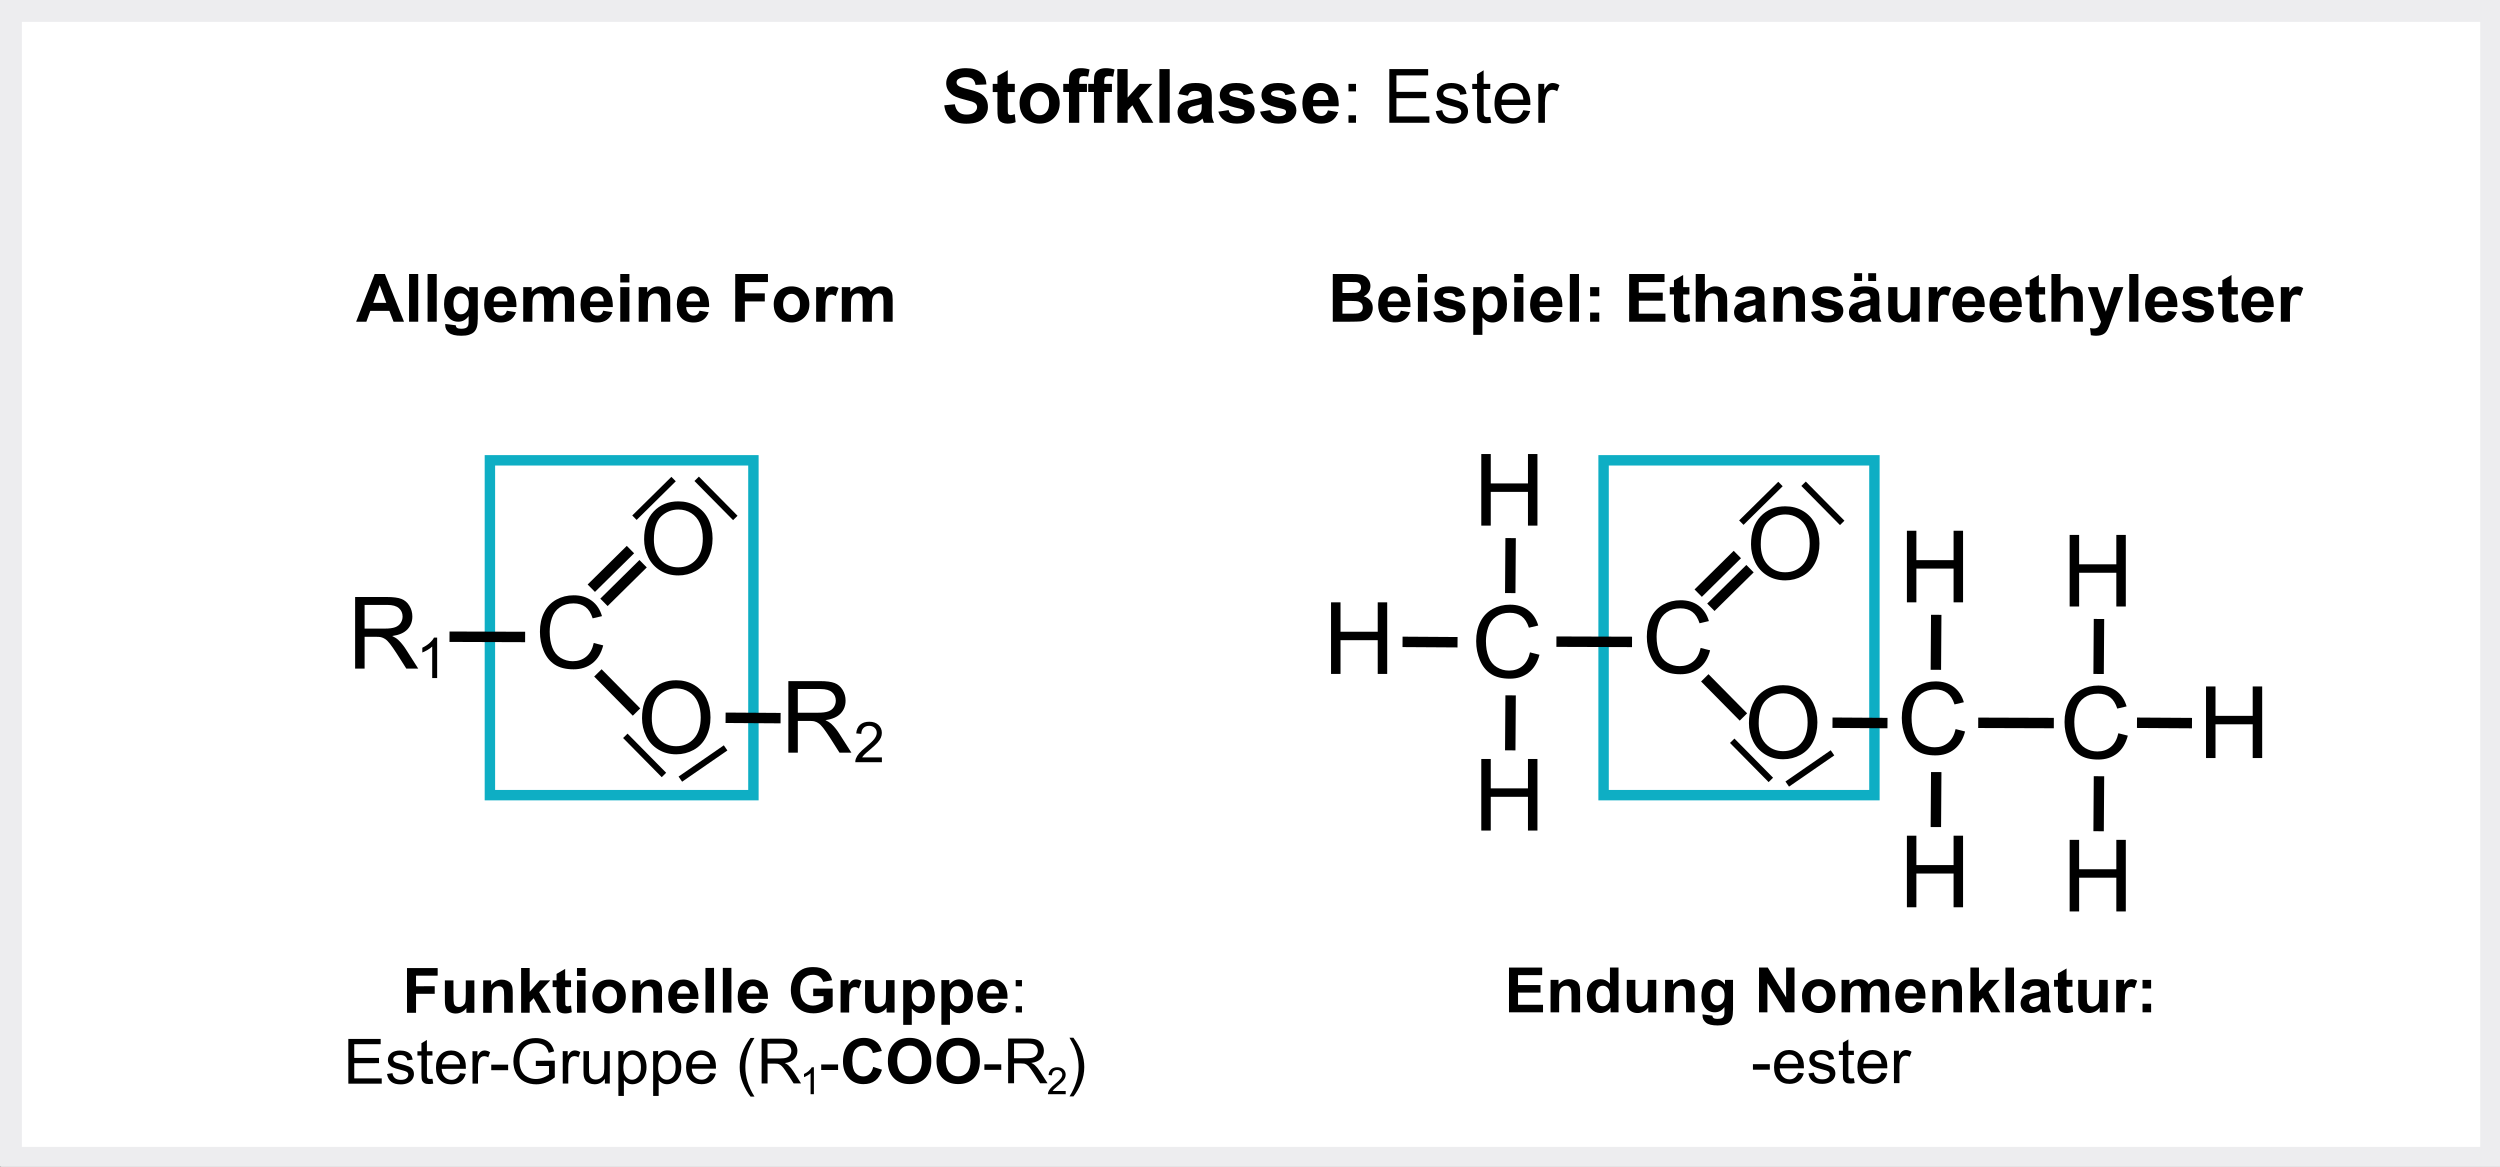 <?xml version="1.0" encoding="UTF-8"?>
<svg xmlns="http://www.w3.org/2000/svg" xmlns:xlink="http://www.w3.org/1999/xlink" version="1.1" x="0" y="0" width="1200" height="560" viewBox="0, 0, 1200, 560">
  <rect x="0" y="0" width="1200" height="560" fill="#333333" stroke="none"/>
  <g id="Ebene_1">
    <g>
      <path d="M0.5,0.5 L1200.5,0.5 L1200.5,560.5 L0.5,560.5 L0.5,0.5 z" fill="#FFFFFF"></path>
      <path d="M0.5,0.5 L1200.5,0.5 L1200.5,560.5 L0.5,560.5 L0.5,0.5 z" fill-opacity="0" stroke="#EDEDEF" stroke-width="20"></path>
    </g>
    <path d="M453.249,50.545 L458.312,50.053 Q458.769,52.602 460.166,53.797 Q461.563,54.993 463.937,54.993 Q466.45,54.993 467.725,53.929 Q468.999,52.866 468.999,51.442 Q468.999,50.528 468.463,49.886 Q467.927,49.245 466.591,48.77 Q465.677,48.453 462.425,47.645 Q458.241,46.608 456.554,45.096 Q454.181,42.969 454.181,39.911 Q454.181,37.942 455.297,36.228 Q456.413,34.514 458.514,33.618 Q460.614,32.721 463.585,32.721 Q468.437,32.721 470.889,34.848 Q473.341,36.975 473.464,40.526 L468.261,40.754 Q467.927,38.768 466.828,37.898 Q465.729,37.028 463.532,37.028 Q461.265,37.028 459.981,37.959 Q459.155,38.557 459.155,39.559 Q459.155,40.473 459.929,41.123 Q460.913,41.95 464.71,42.846 Q468.507,43.743 470.326,44.701 Q472.146,45.659 473.174,47.32 Q474.202,48.981 474.202,51.424 Q474.202,53.639 472.972,55.573 Q471.741,57.506 469.491,58.447 Q467.241,59.387 463.884,59.387 Q458.997,59.387 456.378,57.128 Q453.759,54.87 453.249,50.545 z" fill="#000000"></path>
    <path d="M487.104,40.262 L487.104,44.2 L483.729,44.2 L483.729,51.723 Q483.729,54.008 483.826,54.386 Q483.923,54.764 484.266,55.01 Q484.608,55.256 485.101,55.256 Q485.786,55.256 487.087,54.782 L487.509,58.614 Q485.786,59.352 483.606,59.352 Q482.271,59.352 481.198,58.904 Q480.126,58.455 479.625,57.744 Q479.124,57.032 478.931,55.819 Q478.772,54.957 478.772,52.338 L478.772,44.2 L476.505,44.2 L476.505,40.262 L478.772,40.262 L478.772,36.553 L483.729,33.67 L483.729,40.262 z" fill="#000000"></path>
    <path d="M489.39,49.332 Q489.39,46.871 490.603,44.569 Q491.815,42.266 494.039,41.053 Q496.263,39.84 499.005,39.84 Q503.241,39.84 505.948,42.591 Q508.655,45.342 508.655,49.543 Q508.655,53.78 505.922,56.566 Q503.188,59.352 499.04,59.352 Q496.474,59.352 494.145,58.192 Q491.815,57.032 490.603,54.79 Q489.39,52.549 489.39,49.332 z M494.452,49.596 Q494.452,52.373 495.771,53.85 Q497.089,55.327 499.022,55.327 Q500.956,55.327 502.266,53.85 Q503.575,52.373 503.575,49.561 Q503.575,46.819 502.266,45.342 Q500.956,43.866 499.022,43.866 Q497.089,43.866 495.771,45.342 Q494.452,46.819 494.452,49.596 z" fill="#000000"></path>
    <path d="M510.36,40.262 L513.103,40.262 L513.103,38.856 Q513.103,36.5 513.604,35.34 Q514.104,34.18 515.449,33.451 Q516.794,32.721 518.851,32.721 Q520.96,32.721 522.981,33.354 L522.313,36.799 Q521.136,36.518 520.046,36.518 Q518.974,36.518 518.508,37.019 Q518.042,37.52 518.042,38.944 L518.042,40.262 L521.733,40.262 L521.733,44.147 L518.042,44.147 L518.042,58.93 L513.103,58.93 L513.103,44.147 L510.36,44.147 z" fill="#000000"></path>
    <path d="M522.349,40.262 L525.091,40.262 L525.091,38.856 Q525.091,36.5 525.592,35.34 Q526.093,34.18 527.438,33.451 Q528.782,32.721 530.839,32.721 Q532.948,32.721 534.97,33.354 L534.302,36.799 Q533.124,36.518 532.034,36.518 Q530.962,36.518 530.496,37.019 Q530.03,37.52 530.03,38.944 L530.03,40.262 L533.722,40.262 L533.722,44.147 L530.03,44.147 L530.03,58.93 L525.091,58.93 L525.091,44.147 L522.349,44.147 z" fill="#000000"></path>
    <path d="M536.323,58.93 L536.323,33.161 L541.263,33.161 L541.263,46.836 L547.046,40.262 L553.128,40.262 L546.747,47.082 L553.585,58.93 L548.259,58.93 L543.565,50.545 L541.263,52.953 L541.263,58.93 z" fill="#000000"></path>
    <path d="M556.521,58.93 L556.521,33.161 L561.46,33.161 L561.46,58.93 z" fill="#000000"></path>
    <path d="M570.214,45.957 L565.731,45.149 Q566.487,42.442 568.333,41.141 Q570.179,39.84 573.817,39.84 Q577.122,39.84 578.739,40.622 Q580.356,41.405 581.016,42.609 Q581.675,43.813 581.675,47.03 L581.622,52.795 Q581.622,55.256 581.859,56.425 Q582.097,57.594 582.747,58.93 L577.86,58.93 Q577.667,58.438 577.386,57.471 Q577.263,57.032 577.21,56.891 Q575.944,58.121 574.503,58.737 Q573.062,59.352 571.427,59.352 Q568.544,59.352 566.883,57.787 Q565.222,56.223 565.222,53.832 Q565.222,52.25 565.978,51.011 Q566.733,49.772 568.096,49.113 Q569.458,48.453 572.024,47.961 Q575.487,47.311 576.823,46.748 L576.823,46.256 Q576.823,44.832 576.12,44.226 Q575.417,43.62 573.466,43.62 Q572.147,43.62 571.409,44.138 Q570.671,44.657 570.214,45.957 z M576.823,49.965 Q575.874,50.282 573.817,50.721 Q571.761,51.161 571.128,51.582 Q570.161,52.268 570.161,53.323 Q570.161,54.36 570.935,55.116 Q571.708,55.871 572.903,55.871 Q574.239,55.871 575.452,54.993 Q576.349,54.325 576.63,53.358 Q576.823,52.725 576.823,50.95 z" fill="#000000"></path>
    <path d="M584.804,53.604 L589.761,52.848 Q590.077,54.289 591.044,55.036 Q592.011,55.784 593.751,55.784 Q595.667,55.784 596.634,55.08 Q597.284,54.588 597.284,53.762 Q597.284,53.2 596.933,52.83 Q596.563,52.479 595.28,52.18 Q589.304,50.862 587.704,49.772 Q585.489,48.26 585.489,45.571 Q585.489,43.145 587.405,41.493 Q589.321,39.84 593.347,39.84 Q597.179,39.84 599.042,41.088 Q600.905,42.336 601.608,44.78 L596.95,45.641 Q596.651,44.551 595.816,43.971 Q594.981,43.391 593.435,43.391 Q591.483,43.391 590.64,43.936 Q590.077,44.323 590.077,44.938 Q590.077,45.465 590.569,45.834 Q591.237,46.327 595.184,47.223 Q599.13,48.12 600.694,49.42 Q602.241,50.739 602.241,53.094 Q602.241,55.661 600.097,57.506 Q597.952,59.352 593.751,59.352 Q589.937,59.352 587.713,57.805 Q585.489,56.258 584.804,53.604 z" fill="#000000"></path>
    <path d="M604.825,53.604 L609.782,52.848 Q610.099,54.289 611.065,55.036 Q612.032,55.784 613.772,55.784 Q615.688,55.784 616.655,55.08 Q617.306,54.588 617.306,53.762 Q617.306,53.2 616.954,52.83 Q616.585,52.479 615.302,52.18 Q609.325,50.862 607.726,49.772 Q605.511,48.26 605.511,45.571 Q605.511,43.145 607.427,41.493 Q609.343,39.84 613.368,39.84 Q617.2,39.84 619.063,41.088 Q620.927,42.336 621.63,44.78 L616.972,45.641 Q616.673,44.551 615.838,43.971 Q615.003,43.391 613.456,43.391 Q611.505,43.391 610.661,43.936 Q610.099,44.323 610.099,44.938 Q610.099,45.465 610.591,45.834 Q611.259,46.327 615.205,47.223 Q619.151,48.12 620.716,49.42 Q622.263,50.739 622.263,53.094 Q622.263,55.661 620.118,57.506 Q617.974,59.352 613.772,59.352 Q609.958,59.352 607.734,57.805 Q605.511,56.258 604.825,53.604 z" fill="#000000"></path>
    <path d="M637.397,52.989 L642.319,53.815 Q641.37,56.522 639.322,57.937 Q637.274,59.352 634.198,59.352 Q629.329,59.352 626.991,56.17 Q625.146,53.621 625.146,49.737 Q625.146,45.096 627.571,42.468 Q629.997,39.84 633.706,39.84 Q637.872,39.84 640.28,42.591 Q642.688,45.342 642.583,51.02 L630.208,51.02 Q630.261,53.217 631.403,54.439 Q632.546,55.661 634.251,55.661 Q635.411,55.661 636.202,55.028 Q636.993,54.395 637.397,52.989 z M637.679,47.996 Q637.626,45.852 636.571,44.736 Q635.517,43.62 634.005,43.62 Q632.388,43.62 631.333,44.797 Q630.278,45.975 630.296,47.996 z" fill="#000000"></path>
    <path d="M647.276,43.866 L647.276,40.262 L650.88,40.262 L650.88,43.866 z M647.276,58.93 L647.276,55.327 L650.88,55.327 L650.88,58.93 z" fill="#000000"></path>
    <path d="M666.876,58.93 L666.876,33.161 L685.509,33.161 L685.509,36.202 L670.286,36.202 L670.286,44.094 L684.542,44.094 L684.542,47.118 L670.286,47.118 L670.286,55.889 L686.106,55.889 L686.106,58.93 z" fill="#000000"></path>
    <path d="M689.147,53.358 L692.276,52.866 Q692.54,54.746 693.744,55.748 Q694.948,56.75 697.11,56.75 Q699.29,56.75 700.345,55.863 Q701.399,54.975 701.399,53.78 Q701.399,52.707 700.468,52.092 Q699.817,51.67 697.233,51.02 Q693.753,50.141 692.408,49.499 Q691.063,48.858 690.369,47.724 Q689.675,46.59 689.675,45.219 Q689.675,43.971 690.246,42.908 Q690.817,41.844 691.802,41.141 Q692.54,40.596 693.814,40.218 Q695.089,39.84 696.548,39.84 Q698.745,39.84 700.406,40.473 Q702.067,41.106 702.858,42.187 Q703.649,43.268 703.948,45.078 L700.854,45.5 Q700.644,44.059 699.633,43.25 Q698.622,42.442 696.776,42.442 Q694.597,42.442 693.665,43.162 Q692.733,43.883 692.733,44.85 Q692.733,45.465 693.12,45.957 Q693.507,46.467 694.333,46.801 Q694.808,46.977 697.128,47.61 Q700.485,48.506 701.812,49.078 Q703.14,49.649 703.896,50.739 Q704.651,51.828 704.651,53.446 Q704.651,55.028 703.729,56.425 Q702.806,57.823 701.065,58.587 Q699.325,59.352 697.128,59.352 Q693.489,59.352 691.582,57.84 Q689.675,56.328 689.147,53.358 z" fill="#000000"></path>
    <path d="M715.321,56.1 L715.778,58.895 Q714.442,59.176 713.388,59.176 Q711.665,59.176 710.716,58.631 Q709.767,58.086 709.38,57.199 Q708.993,56.311 708.993,53.463 L708.993,42.723 L706.673,42.723 L706.673,40.262 L708.993,40.262 L708.993,35.639 L712.14,33.741 L712.14,40.262 L715.321,40.262 L715.321,42.723 L712.14,42.723 L712.14,53.639 Q712.14,54.993 712.307,55.379 Q712.474,55.766 712.852,55.995 Q713.229,56.223 713.933,56.223 Q714.46,56.223 715.321,56.1 z" fill="#000000"></path>
    <path d="M731.194,52.918 L734.464,53.323 Q733.69,56.188 731.599,57.77 Q729.507,59.352 726.255,59.352 Q722.159,59.352 719.76,56.829 Q717.36,54.307 717.36,49.754 Q717.36,45.043 719.786,42.442 Q722.212,39.84 726.079,39.84 Q729.823,39.84 732.196,42.389 Q734.569,44.938 734.569,49.561 Q734.569,49.842 734.552,50.405 L720.63,50.405 Q720.806,53.481 722.37,55.116 Q723.935,56.75 726.272,56.75 Q728.013,56.75 729.243,55.836 Q730.474,54.922 731.194,52.918 z M720.806,47.803 L731.229,47.803 Q731.019,45.448 730.034,44.27 Q728.522,42.442 726.114,42.442 Q723.935,42.442 722.449,43.901 Q720.964,45.36 720.806,47.803 z" fill="#000000"></path>
    <path d="M738.401,58.93 L738.401,40.262 L741.249,40.262 L741.249,43.092 Q742.339,41.106 743.262,40.473 Q744.185,39.84 745.292,39.84 Q746.892,39.84 748.544,40.86 L747.454,43.795 Q746.294,43.11 745.134,43.11 Q744.097,43.11 743.271,43.734 Q742.444,44.358 742.093,45.465 Q741.565,47.153 741.565,49.157 L741.565,58.93 z" fill="#000000"></path>
    <path d="M195.37,486.155 L195.357,464.68 L210.079,464.672 L210.081,468.304 L199.695,468.311 L199.698,473.394 L208.663,473.388 L208.665,477.021 L199.7,477.026 L199.706,486.152 z" fill="#000000"></path>
    <path d="M223.876,486.138 L223.874,483.809 Q223.026,485.054 221.642,485.773 Q220.258,486.492 218.72,486.493 Q217.152,486.494 215.907,485.806 Q214.661,485.118 214.104,483.873 Q213.547,482.628 213.545,480.431 L213.539,470.587 L217.656,470.585 L217.66,477.733 Q217.662,481.015 217.889,481.754 Q218.117,482.494 218.718,482.926 Q219.318,483.357 220.241,483.357 Q221.296,483.356 222.131,482.777 Q222.965,482.198 223.272,481.341 Q223.579,480.484 223.577,477.144 L223.574,470.581 L227.69,470.579 L227.699,486.136 z" fill="#000000"></path>
    <path d="M246.112,486.125 L241.996,486.127 L241.991,478.188 Q241.99,475.668 241.726,474.929 Q241.461,474.189 240.868,473.779 Q240.274,473.369 239.439,473.37 Q238.37,473.37 237.521,473.957 Q236.672,474.543 236.357,475.51 Q236.043,476.477 236.044,479.085 L236.049,486.131 L231.932,486.133 L231.923,470.576 L235.746,470.574 L235.748,472.859 Q237.782,470.221 240.873,470.22 Q242.235,470.219 243.364,470.709 Q244.492,471.199 245.071,471.96 Q245.65,472.722 245.878,473.688 Q246.105,474.655 246.106,476.457 z" fill="#000000"></path>
    <path d="M250.14,486.122 L250.128,464.648 L254.244,464.645 L254.251,476.042 L259.067,470.56 L264.135,470.557 L258.821,476.244 L264.525,486.114 L260.087,486.116 L256.171,479.131 L254.254,481.139 L254.257,486.12 z" fill="#000000"></path>
    <path d="M274.096,470.551 L274.098,473.832 L271.285,473.834 L271.289,480.104 Q271.29,482.008 271.371,482.323 Q271.452,482.638 271.738,482.843 Q272.023,483.048 272.434,483.047 Q273.005,483.047 274.089,482.651 L274.442,485.844 Q273.007,486.46 271.19,486.461 Q270.077,486.462 269.183,486.089 Q268.29,485.716 267.872,485.123 Q267.454,484.53 267.292,483.519 Q267.16,482.801 267.159,480.619 L267.155,473.837 L265.265,473.838 L265.263,470.557 L267.153,470.555 L267.151,467.465 L271.28,465.06 L271.283,470.553 z" fill="#000000"></path>
    <path d="M276.951,468.44 L276.949,464.632 L281.065,464.629 L281.067,468.438 z M276.962,486.106 L276.952,470.549 L281.069,470.547 L281.078,486.104 z" fill="#000000"></path>
    <path d="M284.34,478.104 Q284.339,476.053 285.348,474.133 Q286.358,472.214 288.21,471.202 Q290.063,470.19 292.348,470.189 Q295.878,470.187 298.135,472.478 Q300.392,474.769 300.395,478.27 Q300.397,481.8 298.12,484.123 Q295.844,486.446 292.387,486.448 Q290.248,486.45 288.307,485.484 Q286.365,484.518 285.353,482.651 Q284.341,480.784 284.34,478.104 z M288.559,478.321 Q288.56,480.635 289.659,481.865 Q290.759,483.095 292.37,483.094 Q293.981,483.093 295.072,481.862 Q296.163,480.631 296.161,478.287 Q296.16,476.002 295.068,474.772 Q293.976,473.542 292.364,473.543 Q290.753,473.544 289.655,474.775 Q288.557,476.006 288.559,478.321 z" fill="#000000"></path>
    <path d="M317.772,486.082 L313.656,486.084 L313.651,478.145 Q313.65,475.625 313.386,474.886 Q313.122,474.146 312.528,473.736 Q311.935,473.326 311.1,473.327 Q310.03,473.328 309.181,473.914 Q308.332,474.5 308.017,475.467 Q307.703,476.434 307.705,479.042 L307.709,486.088 L303.593,486.09 L303.583,470.534 L307.406,470.531 L307.408,472.816 Q309.442,470.178 312.533,470.177 Q313.896,470.176 315.024,470.666 Q316.152,471.156 316.731,471.917 Q317.31,472.679 317.538,473.645 Q317.765,474.612 317.766,476.414 z" fill="#000000"></path>
    <path d="M330.953,481.123 L335.055,481.809 Q334.265,484.065 332.559,485.245 Q330.854,486.425 328.29,486.427 Q324.232,486.429 322.283,483.779 Q320.743,481.656 320.741,478.419 Q320.739,474.552 322.759,472.36 Q324.779,470.169 327.87,470.167 Q331.342,470.165 333.35,472.457 Q335.358,474.748 335.273,479.479 L324.961,479.486 Q325.006,481.317 325.958,482.334 Q326.911,483.352 328.332,483.351 Q329.299,483.35 329.958,482.822 Q330.617,482.295 330.953,481.123 z M331.185,476.962 Q331.14,475.175 330.26,474.246 Q329.381,473.316 328.121,473.317 Q326.773,473.318 325.895,474.299 Q325.017,475.281 325.032,476.966 z" fill="#000000"></path>
    <path d="M338.632,486.069 L338.619,464.595 L342.735,464.592 L342.748,486.067 z" fill="#000000"></path>
    <path d="M346.967,486.064 L346.954,464.59 L351.07,464.587 L351.083,486.062 z" fill="#000000"></path>
    <path d="M364.307,481.103 L368.409,481.789 Q367.62,484.045 365.914,485.225 Q364.208,486.405 361.645,486.407 Q357.587,486.409 355.637,483.759 Q354.098,481.636 354.096,478.399 Q354.093,474.532 356.114,472.34 Q358.134,470.149 361.225,470.147 Q364.696,470.145 366.705,472.437 Q368.713,474.728 368.628,479.459 L358.315,479.466 Q358.36,481.297 359.313,482.314 Q360.266,483.332 361.687,483.331 Q362.653,483.33 363.312,482.802 Q363.971,482.275 364.307,481.103 z M364.539,476.942 Q364.494,475.155 363.615,474.226 Q362.735,473.296 361.476,473.297 Q360.128,473.298 359.25,474.28 Q358.371,475.261 358.387,476.946 z" fill="#000000"></path>
    <path d="M390.336,478.143 L390.334,474.525 L399.679,474.519 L399.685,483.074 Q398.323,484.393 395.738,485.398 Q393.153,486.403 390.502,486.404 Q387.133,486.406 384.627,484.994 Q382.121,483.582 380.86,480.954 Q379.599,478.325 379.597,475.234 Q379.595,471.88 381,469.271 Q382.404,466.663 385.113,465.27 Q387.178,464.199 390.254,464.197 Q394.253,464.195 396.503,465.871 Q398.752,467.547 399.399,470.505 L395.093,471.314 Q394.637,469.732 393.384,468.817 Q392.132,467.902 390.257,467.904 Q387.415,467.905 385.739,469.708 Q384.062,471.511 384.065,475.056 Q384.067,478.879 385.767,480.79 Q387.468,482.7 390.221,482.698 Q391.584,482.698 392.953,482.162 Q394.322,481.627 395.303,480.864 L395.302,478.14 z" fill="#000000"></path>
    <path d="M407.596,486.028 L403.48,486.03 L403.471,470.474 L407.294,470.471 L407.296,472.683 Q408.276,471.115 409.059,470.617 Q409.843,470.118 410.839,470.118 Q412.245,470.117 413.549,470.893 L412.277,474.482 Q411.237,473.809 410.343,473.809 Q409.479,473.81 408.879,474.286 Q408.278,474.763 407.935,476.008 Q407.591,477.254 407.594,481.223 z" fill="#000000"></path>
    <path d="M425.57,486.017 L425.569,483.688 Q424.72,484.934 423.336,485.652 Q421.952,486.371 420.414,486.372 Q418.847,486.373 417.601,485.685 Q416.356,484.997 415.798,483.753 Q415.241,482.508 415.24,480.31 L415.234,470.467 L419.35,470.464 L419.354,477.613 Q419.356,480.894 419.584,481.634 Q419.811,482.373 420.412,482.805 Q421.013,483.237 421.936,483.236 Q422.99,483.236 423.825,482.656 Q424.66,482.077 424.967,481.22 Q425.274,480.363 425.272,477.023 L425.268,470.461 L429.384,470.458 L429.393,486.015 z" fill="#000000"></path>
    <path d="M433.53,470.456 L437.367,470.453 L437.369,472.739 Q438.115,471.566 439.389,470.833 Q440.663,470.1 442.216,470.099 Q444.926,470.097 446.817,472.22 Q448.708,474.343 448.71,478.137 Q448.712,482.034 446.809,484.195 Q444.906,486.357 442.196,486.359 Q440.907,486.36 439.86,485.848 Q438.812,485.335 437.654,484.091 L437.659,491.928 L433.542,491.93 z M437.606,477.968 Q437.608,480.59 438.649,481.842 Q439.689,483.094 441.184,483.093 Q442.619,483.092 443.571,481.941 Q444.522,480.791 444.52,478.169 Q444.519,475.723 443.537,474.537 Q442.555,473.351 441.105,473.352 Q439.596,473.353 438.6,474.518 Q437.605,475.683 437.606,477.968 z" fill="#000000"></path>
    <path d="M451.855,470.445 L455.693,470.442 L455.694,472.728 Q456.44,471.555 457.714,470.822 Q458.988,470.089 460.541,470.088 Q463.251,470.086 465.142,472.209 Q467.033,474.332 467.035,478.126 Q467.037,482.023 465.134,484.184 Q463.231,486.346 460.521,486.348 Q459.232,486.349 458.185,485.837 Q457.137,485.324 455.979,484.08 L455.984,491.917 L451.868,491.919 z M455.931,477.957 Q455.933,480.579 456.974,481.831 Q458.015,483.083 459.509,483.082 Q460.944,483.081 461.896,481.93 Q462.847,480.78 462.846,478.158 Q462.844,475.712 461.862,474.526 Q460.88,473.34 459.43,473.341 Q457.921,473.342 456.926,474.507 Q455.93,475.672 455.931,477.957 z" fill="#000000"></path>
    <path d="M479.312,481.034 L483.414,481.72 Q482.625,483.976 480.919,485.156 Q479.213,486.337 476.649,486.338 Q472.592,486.341 470.642,483.69 Q469.103,481.567 469.101,478.33 Q469.098,474.463 471.119,472.272 Q473.139,470.08 476.23,470.079 Q479.701,470.077 481.709,472.368 Q483.718,474.659 483.633,479.391 L473.32,479.397 Q473.365,481.228 474.318,482.245 Q475.271,483.263 476.692,483.262 Q477.658,483.261 478.317,482.734 Q478.976,482.206 479.312,481.034 z M479.544,476.874 Q479.499,475.086 478.62,474.157 Q477.74,473.227 476.48,473.228 Q475.133,473.229 474.254,474.211 Q473.376,475.193 473.392,476.877 z" fill="#000000"></path>
    <path d="M487.54,473.426 L487.538,470.423 L490.541,470.422 L490.543,473.425 z M487.548,485.98 L487.546,482.977 L490.549,482.975 L490.551,485.978 z" fill="#000000"></path>
    <path d="M167.207,520.172 L167.194,498.697 L182.721,498.688 L182.723,501.222 L170.037,501.23 L170.041,507.807 L181.921,507.8 L181.922,510.319 L170.043,510.326 L170.047,517.636 L183.231,517.628 L183.232,520.162 z" fill="#000000"></path>
    <path d="M185.763,515.517 L188.371,515.105 Q188.591,516.673 189.595,517.507 Q190.599,518.341 192.401,518.34 Q194.217,518.339 195.096,517.599 Q195.974,516.859 195.974,515.863 Q195.973,514.969 195.196,514.457 Q194.654,514.106 192.501,513.565 Q189.6,512.834 188.479,512.3 Q187.358,511.766 186.779,510.822 Q186.2,509.877 186.199,508.735 Q186.198,507.695 186.674,506.808 Q187.149,505.922 187.969,505.335 Q188.584,504.881 189.646,504.565 Q190.708,504.25 191.924,504.249 Q193.755,504.248 195.139,504.774 Q196.524,505.301 197.184,506.201 Q197.843,507.102 198.093,508.61 L195.515,508.964 Q195.339,507.762 194.496,507.089 Q193.654,506.416 192.115,506.417 Q190.299,506.418 189.523,507.019 Q188.747,507.62 188.748,508.426 Q188.748,508.938 189.07,509.348 Q189.393,509.773 190.082,510.051 Q190.477,510.197 192.411,510.723 Q195.209,511.469 196.316,511.944 Q197.422,512.419 198.052,513.327 Q198.683,514.235 198.683,515.583 Q198.684,516.901 197.916,518.066 Q197.148,519.231 195.698,519.869 Q194.248,520.507 192.417,520.508 Q189.385,520.51 187.795,519.251 Q186.204,517.992 185.763,515.517 z" fill="#000000"></path>
    <path d="M207.576,517.789 L207.959,520.118 Q206.845,520.353 205.967,520.354 Q204.531,520.355 203.74,519.901 Q202.948,519.447 202.626,518.708 Q202.303,517.968 202.302,515.595 L202.296,506.645 L200.363,506.646 L200.361,504.595 L202.295,504.594 L202.293,500.742 L204.914,499.158 L204.917,504.593 L207.568,504.591 L207.57,506.642 L204.918,506.643 L204.924,515.74 Q204.924,516.868 205.064,517.19 Q205.203,517.512 205.518,517.703 Q205.833,517.893 206.419,517.893 Q206.859,517.892 207.576,517.789 z" fill="#000000"></path>
    <path d="M220.802,515.13 L223.527,515.465 Q222.884,517.853 221.142,519.173 Q219.399,520.492 216.689,520.494 Q213.276,520.496 211.275,518.395 Q209.275,516.294 209.272,512.5 Q209.27,508.574 211.29,506.405 Q213.31,504.236 216.533,504.234 Q219.653,504.232 221.632,506.355 Q223.611,508.478 223.613,512.33 Q223.613,512.565 223.599,513.034 L211.997,513.041 Q212.145,515.604 213.45,516.965 Q214.754,518.327 216.703,518.326 Q218.153,518.325 219.178,517.563 Q220.203,516.8 220.802,515.13 z M212.143,510.872 L220.829,510.867 Q220.652,508.904 219.831,507.924 Q218.571,506.401 216.564,506.402 Q214.747,506.403 213.51,507.62 Q212.273,508.836 212.143,510.872 z" fill="#000000"></path>
    <path d="M226.811,520.136 L226.802,504.58 L229.175,504.578 L229.176,506.937 Q230.084,505.281 230.852,504.753 Q231.621,504.225 232.544,504.225 Q233.877,504.224 235.254,505.073 L234.348,507.519 Q233.38,506.949 232.414,506.949 Q231.549,506.95 230.861,507.47 Q230.173,507.991 229.881,508.914 Q229.442,510.32 229.443,511.99 L229.448,520.135 z" fill="#000000"></path>
    <path d="M235.801,513.685 L235.8,511.034 L243.9,511.029 L243.902,513.681 z" fill="#000000"></path>
    <path d="M257.202,511.695 L257.2,509.176 L266.297,509.156 L266.302,517.124 Q264.208,518.795 261.982,519.639 Q259.756,520.483 257.412,520.484 Q254.248,520.486 251.662,519.133 Q249.075,517.779 247.756,515.216 Q246.436,512.654 246.434,509.49 Q246.432,506.355 247.741,503.637 Q249.051,500.919 251.511,499.599 Q253.971,498.279 257.179,498.277 Q259.508,498.276 261.391,499.029 Q263.274,499.782 264.344,501.129 Q265.414,502.476 265.972,504.644 L263.409,505.349 Q262.924,503.708 262.206,502.771 Q261.488,501.834 260.154,501.271 Q258.821,500.708 257.195,500.709 Q255.247,500.71 253.826,501.304 Q252.406,501.898 251.535,502.866 Q250.664,503.833 250.181,504.99 Q249.362,506.983 249.363,509.312 Q249.365,512.183 250.355,514.116 Q251.345,516.049 253.235,516.986 Q255.125,517.922 257.249,517.921 Q259.095,517.92 260.852,517.208 Q262.61,516.497 263.518,515.69 L263.515,511.691 z" fill="#000000"></path>
    <path d="M270.127,520.11 L270.117,504.554 L272.49,504.552 L272.492,506.911 Q273.399,505.255 274.168,504.727 Q274.936,504.199 275.859,504.199 Q277.192,504.198 278.57,505.047 L277.663,507.493 Q276.696,506.923 275.729,506.923 Q274.865,506.924 274.177,507.444 Q273.488,507.965 273.196,508.888 Q272.757,510.294 272.758,511.964 L272.763,520.109 z" fill="#000000"></path>
    <path d="M290.341,520.098 L290.34,517.813 Q288.525,520.451 285.405,520.453 Q284.028,520.453 282.834,519.927 Q281.64,519.4 281.061,518.602 Q280.482,517.804 280.247,516.647 Q280.085,515.871 280.084,514.186 L280.078,504.548 L282.715,504.546 L282.72,513.174 Q282.721,515.239 282.883,515.957 Q283.133,516.997 283.939,517.59 Q284.745,518.183 285.931,518.182 Q287.118,518.181 288.157,517.573 Q289.197,516.964 289.629,515.916 Q290.06,514.869 290.059,512.877 L290.054,504.542 L292.691,504.54 L292.7,520.097 z" fill="#000000"></path>
    <path d="M296.834,526.056 L296.821,504.538 L299.224,504.536 L299.225,506.558 Q300.074,505.371 301.143,504.777 Q302.212,504.183 303.735,504.182 Q305.727,504.181 307.251,505.205 Q308.776,506.23 309.553,508.097 Q310.331,509.964 310.332,512.191 Q310.333,514.578 309.477,516.49 Q308.622,518.403 306.989,519.422 Q305.356,520.441 303.555,520.442 Q302.236,520.443 301.189,519.887 Q300.141,519.331 299.466,518.481 L299.471,526.055 z M299.214,512.402 Q299.216,515.405 300.432,516.84 Q301.649,518.275 303.377,518.274 Q305.135,518.273 306.387,516.785 Q307.638,515.298 307.637,512.178 Q307.635,509.204 306.411,507.725 Q305.187,506.246 303.487,506.247 Q301.803,506.248 300.507,507.824 Q299.212,509.399 299.214,512.402 z" fill="#000000"></path>
    <path d="M313.519,526.046 L313.506,504.528 L315.908,504.526 L315.91,506.548 Q316.758,505.361 317.827,504.767 Q318.896,504.173 320.42,504.172 Q322.412,504.171 323.936,505.195 Q325.46,506.22 326.238,508.087 Q327.015,509.954 327.016,512.181 Q327.018,514.568 326.162,516.48 Q325.306,518.393 323.674,519.412 Q322.041,520.431 320.239,520.432 Q318.921,520.433 317.873,519.877 Q316.825,519.321 316.151,518.471 L316.156,526.045 z M315.898,512.392 Q315.9,515.395 317.117,516.83 Q318.334,518.265 320.062,518.264 Q321.82,518.263 323.071,516.775 Q324.323,515.288 324.321,512.168 Q324.319,509.194 323.095,507.715 Q321.871,506.236 320.172,506.237 Q318.487,506.238 317.192,507.814 Q315.897,509.389 315.898,512.392 z" fill="#000000"></path>
    <path d="M340.846,515.058 L343.571,515.393 Q342.928,517.781 341.186,519.101 Q339.443,520.42 336.733,520.422 Q333.32,520.424 331.319,518.323 Q329.319,516.222 329.316,512.428 Q329.314,508.503 331.334,506.333 Q333.354,504.164 336.577,504.162 Q339.697,504.16 341.676,506.283 Q343.655,508.406 343.657,512.259 Q343.657,512.493 343.643,512.962 L332.041,512.969 Q332.189,515.532 333.494,516.894 Q334.798,518.255 336.747,518.254 Q338.197,518.253 339.222,517.491 Q340.247,516.728 340.846,515.058 z M332.186,510.801 L340.873,510.795 Q340.696,508.833 339.875,507.852 Q338.614,506.329 336.608,506.33 Q334.791,506.331 333.554,507.548 Q332.317,508.764 332.186,510.801 z" fill="#000000"></path>
    <path d="M360.262,526.37 Q358.078,523.617 356.567,519.927 Q355.056,516.236 355.054,512.281 Q355.051,508.795 356.177,505.601 Q357.494,501.894 360.245,498.215 L362.135,498.214 Q360.364,501.262 359.794,502.566 Q358.901,504.588 358.39,506.786 Q357.762,509.526 357.764,512.294 Q357.768,519.34 362.152,526.369 z" fill="#000000"></path>
    <path d="M365.59,520.053 L365.578,498.578 L375.099,498.573 Q377.97,498.571 379.465,499.149 Q380.959,499.727 381.854,501.191 Q382.748,502.655 382.749,504.428 Q382.75,506.713 381.272,508.281 Q379.793,509.849 376.703,510.276 Q377.831,510.817 378.417,511.344 Q379.663,512.486 380.777,514.199 L384.516,520.042 L380.942,520.044 L378.098,515.578 Q376.851,513.645 376.045,512.62 Q375.239,511.595 374.601,511.185 Q373.964,510.776 373.305,510.615 Q372.821,510.513 371.722,510.513 L368.427,510.515 L368.432,520.051 z M368.425,508.054 L374.533,508.051 Q376.482,508.049 377.58,507.646 Q378.678,507.243 379.249,506.356 Q379.82,505.469 379.819,504.429 Q379.818,502.906 378.712,501.925 Q377.605,500.944 375.218,500.946 L368.421,500.95 z" fill="#000000"></path>
    <path d="M394.18,513.591 L394.179,510.939 L402.279,510.934 L402.281,513.586 z" fill="#000000"></path>
    <path d="M419.14,512.125 L423.345,513.456 Q422.381,516.972 420.133,518.68 Q417.886,520.388 414.429,520.39 Q410.151,520.393 407.396,517.472 Q404.64,514.551 404.637,509.483 Q404.634,504.122 407.4,501.154 Q410.167,498.186 414.679,498.183 Q418.619,498.181 421.082,500.508 Q422.547,501.884 423.281,504.462 L418.99,505.49 Q418.608,503.82 417.399,502.854 Q416.19,501.888 414.461,501.889 Q412.074,501.891 410.588,503.605 Q409.102,505.32 409.104,509.158 Q409.107,513.23 410.573,514.958 Q412.039,516.685 414.382,516.684 Q416.111,516.683 417.355,515.584 Q418.6,514.484 419.14,512.125 z" fill="#000000"></path>
    <path d="M426.185,509.411 Q426.183,506.13 427.163,503.903 Q427.894,502.262 429.161,500.957 Q430.427,499.653 431.935,499.022 Q433.942,498.171 436.564,498.17 Q441.31,498.167 444.161,501.11 Q447.012,504.052 447.015,509.296 Q447.018,514.497 444.192,517.435 Q441.367,520.374 436.636,520.377 Q431.846,520.38 429.017,517.459 Q426.188,514.538 426.185,509.411 z M430.652,509.262 Q430.655,512.91 432.34,514.791 Q434.026,516.672 436.619,516.671 Q439.211,516.669 440.873,514.8 Q442.534,512.932 442.532,509.196 Q442.53,505.505 440.91,503.69 Q439.291,501.874 436.61,501.876 Q433.929,501.877 432.29,503.717 Q430.65,505.556 430.652,509.262 z" fill="#000000"></path>
    <path d="M449.52,509.397 Q449.518,506.116 450.498,503.889 Q451.229,502.248 452.496,500.943 Q453.762,499.639 455.27,499.008 Q457.277,498.157 459.899,498.156 Q464.645,498.153 467.496,501.096 Q470.346,504.038 470.35,509.282 Q470.353,514.483 467.527,517.421 Q464.702,520.36 459.971,520.363 Q455.18,520.366 452.352,517.445 Q449.523,514.524 449.52,509.397 z M453.987,509.248 Q453.99,512.896 455.675,514.777 Q457.361,516.658 459.954,516.657 Q462.546,516.655 464.208,514.786 Q465.869,512.918 465.867,509.182 Q465.865,505.491 464.245,503.676 Q462.625,501.86 459.945,501.862 Q457.264,501.863 455.625,503.703 Q453.985,505.542 453.987,509.248 z" fill="#000000"></path>
    <path d="M472.506,513.544 L472.504,510.892 L480.605,510.888 L480.606,513.539 z" fill="#000000"></path>
    <path d="M483.906,519.982 L483.893,498.508 L493.414,498.502 Q496.286,498.5 497.78,499.078 Q499.275,499.656 500.169,501.12 Q501.063,502.584 501.064,504.357 Q501.066,506.642 499.587,508.21 Q498.109,509.778 495.018,510.205 Q496.146,510.746 496.733,511.273 Q497.978,512.415 499.093,514.128 L502.832,519.971 L499.257,519.973 L496.413,515.507 Q495.167,513.574 494.36,512.549 Q493.554,511.524 492.917,511.115 Q492.279,510.705 491.62,510.544 Q491.136,510.442 490.038,510.442 L486.742,510.444 L486.748,519.981 z M486.74,507.983 L492.849,507.98 Q494.797,507.979 495.896,507.575 Q496.994,507.172 497.565,506.285 Q498.135,505.399 498.135,504.358 Q498.134,502.835 497.027,501.854 Q495.921,500.873 493.533,500.875 L486.736,500.879 z" fill="#000000"></path>
    <path d="M515.257,526.277 L513.368,526.278 Q517.743,519.244 517.739,512.198 Q517.737,509.444 517.106,506.735 Q516.607,504.538 515.712,502.517 Q515.14,501.199 513.351,498.124 L515.24,498.123 Q517.997,501.798 519.317,505.503 Q520.447,508.696 520.449,512.182 Q520.451,516.137 518.938,519.829 Q517.424,523.522 515.257,526.277 z" fill="#000000"></path>
    <path d="M724.315,485.907 L724.315,464.432 L740.238,464.432 L740.238,468.065 L728.651,468.065 L728.651,472.826 L739.433,472.826 L739.433,476.444 L728.651,476.444 L728.651,482.289 L740.648,482.289 L740.648,485.907 z" fill="#000000"></path>
    <path d="M758.446,485.907 L754.33,485.907 L754.33,477.967 Q754.33,475.448 754.066,474.708 Q753.803,473.968 753.209,473.558 Q752.616,473.148 751.781,473.148 Q750.712,473.148 749.862,473.734 Q749.013,474.32 748.698,475.287 Q748.383,476.253 748.383,478.861 L748.383,485.907 L744.267,485.907 L744.267,470.35 L748.09,470.35 L748.09,472.635 Q750.126,469.998 753.217,469.998 Q754.579,469.998 755.707,470.489 Q756.835,470.98 757.414,471.742 Q757.992,472.503 758.219,473.47 Q758.446,474.437 758.446,476.239 z" fill="#000000"></path>
    <path d="M776.889,485.907 L773.065,485.907 L773.065,483.622 Q772.113,484.955 770.817,485.606 Q769.52,486.258 768.202,486.258 Q765.521,486.258 763.61,484.098 Q761.698,481.937 761.698,478.07 Q761.698,474.115 763.559,472.057 Q765.419,469.998 768.261,469.998 Q770.868,469.998 772.772,472.166 L772.772,464.432 L776.889,464.432 z M765.902,477.791 Q765.902,480.282 766.591,481.395 Q767.587,483.006 769.374,483.006 Q770.795,483.006 771.791,481.798 Q772.787,480.589 772.787,478.187 Q772.787,475.506 771.82,474.327 Q770.853,473.148 769.345,473.148 Q767.88,473.148 766.891,474.312 Q765.902,475.477 765.902,477.791 z" fill="#000000"></path>
    <path d="M791.185,485.907 L791.185,483.578 Q790.336,484.823 788.952,485.54 Q787.567,486.258 786.029,486.258 Q784.462,486.258 783.217,485.57 Q781.972,484.881 781.415,483.636 Q780.858,482.391 780.858,480.194 L780.858,470.35 L784.975,470.35 L784.975,477.498 Q784.975,480.78 785.202,481.519 Q785.429,482.259 786.029,482.691 Q786.63,483.123 787.553,483.123 Q788.607,483.123 789.442,482.545 Q790.277,481.966 790.585,481.109 Q790.893,480.252 790.893,476.913 L790.893,470.35 L795.009,470.35 L795.009,485.907 z" fill="#000000"></path>
    <path d="M813.422,485.907 L809.306,485.907 L809.306,477.967 Q809.306,475.448 809.042,474.708 Q808.778,473.968 808.185,473.558 Q807.592,473.148 806.757,473.148 Q805.687,473.148 804.838,473.734 Q803.988,474.32 803.673,475.287 Q803.358,476.253 803.358,478.861 L803.358,485.907 L799.242,485.907 L799.242,470.35 L803.065,470.35 L803.065,472.635 Q805.102,469.998 808.192,469.998 Q809.555,469.998 810.683,470.489 Q811.81,470.98 812.389,471.742 Q812.968,472.503 813.195,473.47 Q813.422,474.437 813.422,476.239 z" fill="#000000"></path>
    <path d="M817.216,486.932 L821.918,487.503 Q822.035,488.324 822.46,488.631 Q823.046,489.071 824.306,489.071 Q825.917,489.071 826.723,488.587 Q827.265,488.265 827.543,487.547 Q827.733,487.035 827.733,485.658 L827.733,483.387 Q825.888,485.907 823.075,485.907 Q819.94,485.907 818.109,483.255 Q816.674,481.161 816.674,478.04 Q816.674,474.129 818.556,472.064 Q820.438,469.998 823.236,469.998 Q826.122,469.998 827.997,472.533 L827.997,470.35 L831.85,470.35 L831.85,484.31 Q831.85,487.064 831.395,488.426 Q830.941,489.789 830.121,490.565 Q829.301,491.341 827.931,491.781 Q826.561,492.22 824.467,492.22 Q820.512,492.22 818.856,490.865 Q817.201,489.51 817.201,487.43 Q817.201,487.225 817.216,486.932 z M820.893,477.806 Q820.893,480.282 821.852,481.432 Q822.811,482.581 824.218,482.581 Q825.727,482.581 826.767,481.402 Q827.807,480.223 827.807,477.909 Q827.807,475.492 826.81,474.32 Q825.814,473.148 824.291,473.148 Q822.811,473.148 821.852,474.298 Q820.893,475.448 820.893,477.806 z" fill="#000000"></path>
    <path d="M844.33,485.907 L844.33,464.432 L848.549,464.432 L857.338,478.773 L857.338,464.432 L861.366,464.432 L861.366,485.907 L857.016,485.907 L848.358,471.903 L848.358,485.907 z" fill="#000000"></path>
    <path d="M864.97,477.909 Q864.97,475.858 865.98,473.939 Q866.991,472.02 868.844,471.009 Q870.697,469.998 872.982,469.998 Q876.513,469.998 878.768,472.291 Q881.024,474.583 881.024,478.084 Q881.024,481.615 878.747,483.936 Q876.469,486.258 873.012,486.258 Q870.873,486.258 868.932,485.291 Q866.991,484.325 865.98,482.457 Q864.97,480.589 864.97,477.909 z M869.188,478.128 Q869.188,480.443 870.287,481.673 Q871.386,482.904 872.997,482.904 Q874.608,482.904 875.7,481.673 Q876.791,480.443 876.791,478.099 Q876.791,475.814 875.7,474.583 Q874.608,473.353 872.997,473.353 Q871.386,473.353 870.287,474.583 Q869.188,475.814 869.188,478.128 z" fill="#000000"></path>
    <path d="M883.939,470.35 L887.733,470.35 L887.733,472.474 Q889.769,469.998 892.582,469.998 Q894.076,469.998 895.175,470.614 Q896.273,471.229 896.977,472.474 Q898.002,471.229 899.188,470.614 Q900.375,469.998 901.723,469.998 Q903.436,469.998 904.623,470.694 Q905.81,471.39 906.395,472.738 Q906.82,473.734 906.82,475.96 L906.82,485.907 L902.704,485.907 L902.704,477.015 Q902.704,474.701 902.279,474.027 Q901.708,473.148 900.521,473.148 Q899.657,473.148 898.895,473.675 Q898.134,474.203 897.797,475.221 Q897.46,476.239 897.46,478.436 L897.46,485.907 L893.344,485.907 L893.344,477.381 Q893.344,475.111 893.124,474.452 Q892.904,473.792 892.443,473.47 Q891.981,473.148 891.19,473.148 Q890.238,473.148 889.477,473.661 Q888.715,474.173 888.385,475.14 Q888.056,476.107 888.056,478.348 L888.056,485.907 L883.939,485.907 z" fill="#000000"></path>
    <path d="M919.931,480.956 L924.032,481.644 Q923.241,483.9 921.535,485.079 Q919.828,486.258 917.265,486.258 Q913.207,486.258 911.259,483.607 Q909.721,481.483 909.721,478.246 Q909.721,474.378 911.742,472.188 Q913.764,469.998 916.854,469.998 Q920.326,469.998 922.333,472.291 Q924.34,474.583 924.252,479.315 L913.939,479.315 Q913.983,481.146 914.935,482.164 Q915.888,483.182 917.309,483.182 Q918.275,483.182 918.935,482.655 Q919.594,482.127 919.931,480.956 z M920.165,476.795 Q920.121,475.008 919.242,474.078 Q918.363,473.148 917.103,473.148 Q915.756,473.148 914.877,474.129 Q913.998,475.111 914.013,476.795 z" fill="#000000"></path>
    <path d="M941.757,485.907 L937.641,485.907 L937.641,477.967 Q937.641,475.448 937.377,474.708 Q937.113,473.968 936.52,473.558 Q935.927,473.148 935.092,473.148 Q934.022,473.148 933.173,473.734 Q932.323,474.32 932.008,475.287 Q931.693,476.253 931.693,478.861 L931.693,485.907 L927.577,485.907 L927.577,470.35 L931.4,470.35 L931.4,472.635 Q933.436,469.998 936.527,469.998 Q937.89,469.998 939.018,470.489 Q940.145,470.98 940.724,471.742 Q941.303,472.503 941.53,473.47 Q941.757,474.437 941.757,476.239 z" fill="#000000"></path>
    <path d="M945.785,485.907 L945.785,464.432 L949.901,464.432 L949.901,475.829 L954.721,470.35 L959.789,470.35 L954.472,476.034 L960.17,485.907 L955.731,485.907 L951.82,478.919 L949.901,480.926 L949.901,485.907 z" fill="#000000"></path>
    <path d="M962.616,485.907 L962.616,464.432 L966.732,464.432 L966.732,485.907 z" fill="#000000"></path>
    <path d="M974.027,475.096 L970.292,474.422 Q970.922,472.166 972.46,471.082 Q973.998,469.998 977.03,469.998 Q979.784,469.998 981.132,470.65 Q982.479,471.302 983.029,472.306 Q983.578,473.309 983.578,475.99 L983.534,480.794 Q983.534,482.845 983.732,483.819 Q983.93,484.793 984.472,485.907 L980.399,485.907 Q980.238,485.497 980.004,484.691 Q979.901,484.325 979.857,484.207 Q978.803,485.233 977.602,485.746 Q976.4,486.258 975.038,486.258 Q972.636,486.258 971.251,484.955 Q969.867,483.651 969.867,481.659 Q969.867,480.34 970.497,479.308 Q971.127,478.275 972.262,477.726 Q973.397,477.176 975.536,476.766 Q978.422,476.224 979.535,475.755 L979.535,475.345 Q979.535,474.159 978.949,473.653 Q978.363,473.148 976.737,473.148 Q975.639,473.148 975.023,473.58 Q974.408,474.012 974.027,475.096 z M979.535,478.436 Q978.744,478.7 977.03,479.066 Q975.316,479.432 974.789,479.784 Q973.983,480.355 973.983,481.234 Q973.983,482.098 974.628,482.728 Q975.272,483.358 976.268,483.358 Q977.382,483.358 978.393,482.625 Q979.14,482.069 979.374,481.263 Q979.535,480.736 979.535,479.256 z" fill="#000000"></path>
    <path d="M994.769,470.35 L994.769,473.631 L991.957,473.631 L991.957,479.901 Q991.957,481.805 992.038,482.12 Q992.118,482.435 992.404,482.64 Q992.689,482.845 993.1,482.845 Q993.671,482.845 994.755,482.45 L995.106,485.643 Q993.671,486.258 991.854,486.258 Q990.741,486.258 989.848,485.885 Q988.954,485.511 988.537,484.918 Q988.119,484.325 987.958,483.314 Q987.826,482.596 987.826,480.414 L987.826,473.631 L985.936,473.631 L985.936,470.35 L987.826,470.35 L987.826,467.259 L991.957,464.857 L991.957,470.35 z" fill="#000000"></path>
    <path d="M1007.865,485.907 L1007.865,483.578 Q1007.016,484.823 1005.631,485.54 Q1004.247,486.258 1002.709,486.258 Q1001.142,486.258 999.896,485.57 Q998.651,484.881 998.095,483.636 Q997.538,482.391 997.538,480.194 L997.538,470.35 L1001.654,470.35 L1001.654,477.498 Q1001.654,480.78 1001.881,481.519 Q1002.108,482.259 1002.709,482.691 Q1003.31,483.123 1004.232,483.123 Q1005.287,483.123 1006.122,482.545 Q1006.957,481.966 1007.265,481.109 Q1007.572,480.252 1007.572,476.913 L1007.572,470.35 L1011.688,470.35 L1011.688,485.907 z" fill="#000000"></path>
    <path d="M1019.892,485.907 L1015.775,485.907 L1015.775,470.35 L1019.599,470.35 L1019.599,472.562 Q1020.58,470.995 1021.364,470.497 Q1022.147,469.998 1023.143,469.998 Q1024.55,469.998 1025.854,470.775 L1024.579,474.364 Q1023.539,473.69 1022.645,473.69 Q1021.781,473.69 1021.181,474.166 Q1020.58,474.642 1020.236,475.887 Q1019.892,477.132 1019.892,481.102 z" fill="#000000"></path>
    <path d="M1028.417,474.466 L1028.417,470.35 L1032.533,470.35 L1032.533,474.466 z M1028.417,485.907 L1028.417,481.79 L1032.533,481.79 L1032.533,485.907 z" fill="#000000"></path>
    <path d="M841.408,513.461 L841.408,510.81 L849.508,510.81 L849.508,513.461 z" fill="#000000"></path>
    <path d="M863.073,514.897 L865.797,515.234 Q865.153,517.622 863.41,518.94 Q861.666,520.258 858.956,520.258 Q855.543,520.258 853.544,518.156 Q851.544,516.054 851.544,512.26 Q851.544,508.334 853.566,506.166 Q855.587,503.998 858.81,503.998 Q861.93,503.998 863.908,506.122 Q865.885,508.247 865.885,512.099 Q865.885,512.333 865.871,512.802 L854.269,512.802 Q854.415,515.366 855.719,516.728 Q857.023,518.09 858.971,518.09 Q860.421,518.09 861.447,517.329 Q862.472,516.567 863.073,514.897 z M854.415,510.634 L863.102,510.634 Q862.926,508.671 862.106,507.69 Q860.846,506.166 858.839,506.166 Q857.023,506.166 855.785,507.382 Q854.547,508.598 854.415,510.634 z" fill="#000000"></path>
    <path d="M868.053,515.263 L870.661,514.853 Q870.88,516.42 871.884,517.255 Q872.887,518.09 874.689,518.09 Q876.505,518.09 877.384,517.351 Q878.263,516.611 878.263,515.615 Q878.263,514.721 877.487,514.208 Q876.945,513.857 874.791,513.315 Q871.891,512.582 870.77,512.048 Q869.65,511.513 869.071,510.568 Q868.493,509.623 868.493,508.481 Q868.493,507.441 868.969,506.555 Q869.445,505.668 870.265,505.082 Q870.88,504.628 871.942,504.313 Q873.004,503.998 874.22,503.998 Q876.051,503.998 877.435,504.526 Q878.82,505.053 879.479,505.954 Q880.138,506.855 880.387,508.364 L877.809,508.715 Q877.633,507.514 876.791,506.84 Q875.949,506.166 874.411,506.166 Q872.594,506.166 871.818,506.767 Q871.041,507.368 871.041,508.173 Q871.041,508.686 871.364,509.096 Q871.686,509.521 872.374,509.799 Q872.77,509.946 874.704,510.473 Q877.501,511.22 878.607,511.696 Q879.713,512.172 880.343,513.081 Q880.973,513.989 880.973,515.336 Q880.973,516.655 880.204,517.819 Q879.435,518.984 877.985,519.621 Q876.535,520.258 874.704,520.258 Q871.671,520.258 870.082,518.998 Q868.493,517.739 868.053,515.263 z" fill="#000000"></path>
    <path d="M889.865,517.548 L890.246,519.877 Q889.132,520.112 888.253,520.112 Q886.818,520.112 886.027,519.658 Q885.236,519.204 884.914,518.464 Q884.591,517.724 884.591,515.351 L884.591,506.401 L882.658,506.401 L882.658,504.35 L884.591,504.35 L884.591,500.497 L887.213,498.915 L887.213,504.35 L889.865,504.35 L889.865,506.401 L887.213,506.401 L887.213,515.497 Q887.213,516.625 887.352,516.948 Q887.492,517.27 887.807,517.46 Q888.122,517.651 888.707,517.651 Q889.147,517.651 889.865,517.548 z" fill="#000000"></path>
    <path d="M903.092,514.897 L905.817,515.234 Q905.172,517.622 903.429,518.94 Q901.686,520.258 898.976,520.258 Q895.563,520.258 893.563,518.156 Q891.564,516.054 891.564,512.26 Q891.564,508.334 893.585,506.166 Q895.607,503.998 898.83,503.998 Q901.95,503.998 903.927,506.122 Q905.905,508.247 905.905,512.099 Q905.905,512.333 905.89,512.802 L894.289,512.802 Q894.435,515.366 895.739,516.728 Q897.042,518.09 898.991,518.09 Q900.441,518.09 901.466,517.329 Q902.492,516.567 903.092,514.897 z M894.435,510.634 L903.122,510.634 Q902.946,508.671 902.125,507.69 Q900.866,506.166 898.859,506.166 Q897.042,506.166 895.805,507.382 Q894.567,508.598 894.435,510.634 z" fill="#000000"></path>
    <path d="M909.098,519.907 L909.098,504.35 L911.471,504.35 L911.471,506.708 Q912.379,505.053 913.148,504.526 Q913.917,503.998 914.84,503.998 Q916.173,503.998 917.55,504.848 L916.642,507.294 Q915.675,506.723 914.708,506.723 Q913.844,506.723 913.156,507.243 Q912.467,507.763 912.174,508.686 Q911.735,510.092 911.735,511.762 L911.735,519.907 z" fill="#000000"></path>
    <path d="M235.151,220.954 L361.638,220.954 L361.638,381.674 L235.151,381.674 L235.151,220.954 z" fill-opacity="0" stroke="#0EAEC4" stroke-width="5" stroke-miterlimit="6"></path>
    <path d="M193.928,154.425 L188.897,154.425 L186.897,149.222 L177.741,149.222 L175.85,154.425 L170.944,154.425 L179.866,131.519 L184.756,131.519 z M185.413,145.363 L182.256,136.863 L179.163,145.363 z" fill="#000000"></path>
    <path d="M196.35,154.425 L196.35,131.519 L200.741,131.519 L200.741,154.425 z" fill="#000000"></path>
    <path d="M205.241,154.425 L205.241,131.519 L209.631,131.519 L209.631,154.425 z" fill="#000000"></path>
    <path d="M213.725,155.519 L218.741,156.128 Q218.866,157.003 219.319,157.332 Q219.944,157.8 221.288,157.8 Q223.006,157.8 223.866,157.285 Q224.444,156.941 224.741,156.175 Q224.944,155.628 224.944,154.16 L224.944,151.738 Q222.975,154.425 219.975,154.425 Q216.631,154.425 214.678,151.597 Q213.147,149.363 213.147,146.035 Q213.147,141.863 215.155,139.66 Q217.163,137.457 220.147,137.457 Q223.225,137.457 225.225,140.16 L225.225,137.832 L229.334,137.832 L229.334,152.722 Q229.334,155.66 228.85,157.113 Q228.366,158.566 227.491,159.394 Q226.616,160.222 225.155,160.691 Q223.694,161.16 221.459,161.16 Q217.241,161.16 215.475,159.714 Q213.709,158.269 213.709,156.05 Q213.709,155.832 213.725,155.519 z M217.647,145.785 Q217.647,148.425 218.67,149.652 Q219.694,150.878 221.194,150.878 Q222.803,150.878 223.913,149.621 Q225.022,148.363 225.022,145.894 Q225.022,143.316 223.959,142.066 Q222.897,140.816 221.272,140.816 Q219.694,140.816 218.67,142.043 Q217.647,143.269 217.647,145.785 z" fill="#000000"></path>
    <path d="M243.288,149.144 L247.663,149.878 Q246.819,152.285 244.998,153.543 Q243.178,154.8 240.444,154.8 Q236.116,154.8 234.038,151.972 Q232.397,149.707 232.397,146.253 Q232.397,142.128 234.553,139.793 Q236.709,137.457 240.006,137.457 Q243.709,137.457 245.85,139.902 Q247.991,142.347 247.897,147.394 L236.897,147.394 Q236.944,149.347 237.959,150.433 Q238.975,151.519 240.491,151.519 Q241.522,151.519 242.225,150.957 Q242.928,150.394 243.288,149.144 z M243.538,144.707 Q243.491,142.8 242.553,141.808 Q241.616,140.816 240.272,140.816 Q238.834,140.816 237.897,141.863 Q236.959,142.91 236.975,144.707 z" fill="#000000"></path>
    <path d="M251.147,137.832 L255.194,137.832 L255.194,140.097 Q257.366,137.457 260.366,137.457 Q261.959,137.457 263.131,138.113 Q264.303,138.769 265.053,140.097 Q266.147,138.769 267.413,138.113 Q268.678,137.457 270.116,137.457 Q271.944,137.457 273.209,138.199 Q274.475,138.941 275.1,140.378 Q275.553,141.441 275.553,143.816 L275.553,154.425 L271.163,154.425 L271.163,144.941 Q271.163,142.472 270.709,141.753 Q270.1,140.816 268.834,140.816 Q267.913,140.816 267.1,141.378 Q266.288,141.941 265.928,143.027 Q265.569,144.113 265.569,146.457 L265.569,154.425 L261.178,154.425 L261.178,145.332 Q261.178,142.91 260.944,142.207 Q260.709,141.503 260.217,141.16 Q259.725,140.816 258.881,140.816 Q257.866,140.816 257.053,141.363 Q256.241,141.91 255.889,142.941 Q255.538,143.972 255.538,146.363 L255.538,154.425 L251.147,154.425 z" fill="#000000"></path>
    <path d="M289.538,149.144 L293.913,149.878 Q293.069,152.285 291.249,153.543 Q289.428,154.8 286.694,154.8 Q282.366,154.8 280.288,151.972 Q278.647,149.707 278.647,146.253 Q278.647,142.128 280.803,139.793 Q282.959,137.457 286.256,137.457 Q289.959,137.457 292.1,139.902 Q294.241,142.347 294.147,147.394 L283.147,147.394 Q283.194,149.347 284.209,150.433 Q285.225,151.519 286.741,151.519 Q287.772,151.519 288.475,150.957 Q289.178,150.394 289.538,149.144 z M289.788,144.707 Q289.741,142.8 288.803,141.808 Q287.866,140.816 286.522,140.816 Q285.084,140.816 284.147,141.863 Q283.209,142.91 283.225,144.707 z" fill="#000000"></path>
    <path d="M297.725,135.582 L297.725,131.519 L302.116,131.519 L302.116,135.582 z M297.725,154.425 L297.725,137.832 L302.116,137.832 L302.116,154.425 z" fill="#000000"></path>
    <path d="M321.709,154.425 L317.319,154.425 L317.319,145.957 Q317.319,143.269 317.038,142.48 Q316.756,141.691 316.124,141.253 Q315.491,140.816 314.6,140.816 Q313.459,140.816 312.553,141.441 Q311.647,142.066 311.311,143.097 Q310.975,144.128 310.975,146.91 L310.975,154.425 L306.584,154.425 L306.584,137.832 L310.663,137.832 L310.663,140.269 Q312.834,137.457 316.131,137.457 Q317.584,137.457 318.788,137.98 Q319.991,138.503 320.608,139.316 Q321.225,140.128 321.467,141.16 Q321.709,142.191 321.709,144.113 z" fill="#000000"></path>
    <path d="M335.772,149.144 L340.147,149.878 Q339.303,152.285 337.483,153.543 Q335.663,154.8 332.928,154.8 Q328.6,154.8 326.522,151.972 Q324.881,149.707 324.881,146.253 Q324.881,142.128 327.038,139.793 Q329.194,137.457 332.491,137.457 Q336.194,137.457 338.334,139.902 Q340.475,142.347 340.381,147.394 L329.381,147.394 Q329.428,149.347 330.444,150.433 Q331.459,151.519 332.975,151.519 Q334.006,151.519 334.709,150.957 Q335.413,150.394 335.772,149.144 z M336.022,144.707 Q335.975,142.8 335.038,141.808 Q334.1,140.816 332.756,140.816 Q331.319,140.816 330.381,141.863 Q329.444,142.91 329.459,144.707 z" fill="#000000"></path>
    <path d="M352.913,154.425 L352.913,131.519 L368.616,131.519 L368.616,135.394 L357.538,135.394 L357.538,140.816 L367.1,140.816 L367.1,144.691 L357.538,144.691 L357.538,154.425 z" fill="#000000"></path>
    <path d="M371.381,145.894 Q371.381,143.707 372.459,141.66 Q373.538,139.613 375.514,138.535 Q377.491,137.457 379.928,137.457 Q383.694,137.457 386.1,139.902 Q388.506,142.347 388.506,146.082 Q388.506,149.847 386.077,152.324 Q383.647,154.8 379.959,154.8 Q377.678,154.8 375.608,153.769 Q373.538,152.738 372.459,150.746 Q371.381,148.753 371.381,145.894 z M375.881,146.128 Q375.881,148.597 377.053,149.91 Q378.225,151.222 379.944,151.222 Q381.663,151.222 382.827,149.91 Q383.991,148.597 383.991,146.097 Q383.991,143.66 382.827,142.347 Q381.663,141.035 379.944,141.035 Q378.225,141.035 377.053,142.347 Q375.881,143.66 375.881,146.128 z" fill="#000000"></path>
    <path d="M396.147,154.425 L391.756,154.425 L391.756,137.832 L395.834,137.832 L395.834,140.191 Q396.881,138.519 397.717,137.988 Q398.553,137.457 399.616,137.457 Q401.116,137.457 402.506,138.285 L401.147,142.113 Q400.038,141.394 399.084,141.394 Q398.163,141.394 397.522,141.902 Q396.881,142.41 396.514,143.738 Q396.147,145.066 396.147,149.3 z" fill="#000000"></path>
    <path d="M404.069,137.832 L408.116,137.832 L408.116,140.097 Q410.288,137.457 413.288,137.457 Q414.881,137.457 416.053,138.113 Q417.225,138.769 417.975,140.097 Q419.069,138.769 420.334,138.113 Q421.6,137.457 423.038,137.457 Q424.866,137.457 426.131,138.199 Q427.397,138.941 428.022,140.378 Q428.475,141.441 428.475,143.816 L428.475,154.425 L424.084,154.425 L424.084,144.941 Q424.084,142.472 423.631,141.753 Q423.022,140.816 421.756,140.816 Q420.834,140.816 420.022,141.378 Q419.209,141.941 418.85,143.027 Q418.491,144.113 418.491,146.457 L418.491,154.425 L414.1,154.425 L414.1,145.332 Q414.1,142.91 413.866,142.207 Q413.631,141.503 413.139,141.16 Q412.647,140.816 411.803,140.816 Q410.788,140.816 409.975,141.363 Q409.163,141.91 408.811,142.941 Q408.459,143.972 408.459,146.363 L408.459,154.425 L404.069,154.425 z" fill="#000000"></path>
    <path d="M639.739,131.519 L648.895,131.519 Q651.614,131.519 652.95,131.746 Q654.286,131.972 655.341,132.691 Q656.395,133.41 657.098,134.605 Q657.802,135.8 657.802,137.285 Q657.802,138.894 656.934,140.238 Q656.067,141.582 654.583,142.253 Q656.677,142.863 657.802,144.332 Q658.927,145.8 658.927,147.785 Q658.927,149.347 658.2,150.824 Q657.473,152.3 656.216,153.183 Q654.958,154.066 653.114,154.269 Q651.958,154.394 647.536,154.425 L639.739,154.425 z M644.364,135.332 L644.364,140.628 L647.395,140.628 Q650.098,140.628 650.755,140.55 Q651.942,140.41 652.622,139.73 Q653.302,139.05 653.302,137.941 Q653.302,136.878 652.716,136.214 Q652.13,135.55 650.973,135.41 Q650.286,135.332 647.02,135.332 z M644.364,144.441 L644.364,150.566 L648.645,150.566 Q651.145,150.566 651.817,150.425 Q652.848,150.238 653.497,149.511 Q654.145,148.785 654.145,147.566 Q654.145,146.535 653.645,145.816 Q653.145,145.097 652.2,144.769 Q651.255,144.441 648.098,144.441 z" fill="#000000"></path>
    <path d="M672.411,149.144 L676.786,149.878 Q675.942,152.285 674.122,153.543 Q672.302,154.8 669.567,154.8 Q665.239,154.8 663.161,151.972 Q661.52,149.707 661.52,146.253 Q661.52,142.128 663.677,139.793 Q665.833,137.457 669.13,137.457 Q672.833,137.457 674.973,139.902 Q677.114,142.347 677.02,147.394 L666.02,147.394 Q666.067,149.347 667.083,150.433 Q668.098,151.519 669.614,151.519 Q670.645,151.519 671.348,150.957 Q672.052,150.394 672.411,149.144 z M672.661,144.707 Q672.614,142.8 671.677,141.808 Q670.739,140.816 669.395,140.816 Q667.958,140.816 667.02,141.863 Q666.083,142.91 666.098,144.707 z" fill="#000000"></path>
    <path d="M680.598,135.582 L680.598,131.519 L684.989,131.519 L684.989,135.582 z M680.598,154.425 L680.598,137.832 L684.989,137.832 L684.989,154.425 z" fill="#000000"></path>
    <path d="M687.942,149.691 L692.348,149.019 Q692.63,150.3 693.489,150.964 Q694.348,151.628 695.895,151.628 Q697.598,151.628 698.458,151.003 Q699.036,150.566 699.036,149.832 Q699.036,149.332 698.723,149.003 Q698.395,148.691 697.255,148.425 Q691.942,147.253 690.52,146.285 Q688.552,144.941 688.552,142.55 Q688.552,140.394 690.255,138.925 Q691.958,137.457 695.536,137.457 Q698.942,137.457 700.598,138.566 Q702.255,139.675 702.88,141.847 L698.739,142.613 Q698.473,141.644 697.731,141.128 Q696.989,140.613 695.614,140.613 Q693.88,140.613 693.13,141.097 Q692.63,141.441 692.63,141.988 Q692.63,142.457 693.067,142.785 Q693.661,143.222 697.169,144.019 Q700.677,144.816 702.067,145.972 Q703.442,147.144 703.442,149.238 Q703.442,151.519 701.536,153.16 Q699.63,154.8 695.895,154.8 Q692.505,154.8 690.528,153.425 Q688.552,152.05 687.942,149.691 z" fill="#000000"></path>
    <path d="M707.161,137.832 L711.255,137.832 L711.255,140.269 Q712.052,139.019 713.411,138.238 Q714.77,137.457 716.427,137.457 Q719.317,137.457 721.333,139.722 Q723.348,141.988 723.348,146.035 Q723.348,150.191 721.317,152.496 Q719.286,154.8 716.395,154.8 Q715.02,154.8 713.903,154.253 Q712.786,153.707 711.552,152.378 L711.552,160.738 L707.161,160.738 z M711.505,145.847 Q711.505,148.644 712.614,149.98 Q713.723,151.316 715.317,151.316 Q716.848,151.316 717.864,150.089 Q718.88,148.863 718.88,146.066 Q718.88,143.457 717.833,142.191 Q716.786,140.925 715.239,140.925 Q713.63,140.925 712.567,142.168 Q711.505,143.41 711.505,145.847 z" fill="#000000"></path>
    <path d="M726.833,135.582 L726.833,131.519 L731.223,131.519 L731.223,135.582 z M726.833,154.425 L726.833,137.832 L731.223,137.832 L731.223,154.425 z" fill="#000000"></path>
    <path d="M745.333,149.144 L749.708,149.878 Q748.864,152.285 747.044,153.543 Q745.223,154.8 742.489,154.8 Q738.161,154.8 736.083,151.972 Q734.442,149.707 734.442,146.253 Q734.442,142.128 736.598,139.793 Q738.755,137.457 742.052,137.457 Q745.755,137.457 747.895,139.902 Q750.036,142.347 749.942,147.394 L738.942,147.394 Q738.989,149.347 740.005,150.433 Q741.02,151.519 742.536,151.519 Q743.567,151.519 744.27,150.957 Q744.973,150.394 745.333,149.144 z M745.583,144.707 Q745.536,142.8 744.598,141.808 Q743.661,140.816 742.317,140.816 Q740.88,140.816 739.942,141.863 Q739.005,142.91 739.02,144.707 z" fill="#000000"></path>
    <path d="M753.52,154.425 L753.52,131.519 L757.911,131.519 L757.911,154.425 z" fill="#000000"></path>
    <path d="M763.255,142.222 L763.255,137.832 L767.645,137.832 L767.645,142.222 z M763.255,154.425 L763.255,150.035 L767.645,150.035 L767.645,154.425 z" fill="#000000"></path>
    <path d="M781.989,154.425 L781.989,131.519 L798.973,131.519 L798.973,135.394 L786.614,135.394 L786.614,140.472 L798.114,140.472 L798.114,144.332 L786.614,144.332 L786.614,150.566 L799.411,150.566 L799.411,154.425 z" fill="#000000"></path>
    <path d="M810.911,137.832 L810.911,141.332 L807.911,141.332 L807.911,148.019 Q807.911,150.05 807.997,150.386 Q808.083,150.722 808.388,150.941 Q808.692,151.16 809.13,151.16 Q809.739,151.16 810.895,150.738 L811.27,154.144 Q809.739,154.8 807.802,154.8 Q806.614,154.8 805.661,154.402 Q804.708,154.003 804.263,153.371 Q803.817,152.738 803.645,151.66 Q803.505,150.894 803.505,148.566 L803.505,141.332 L801.489,141.332 L801.489,137.832 L803.505,137.832 L803.505,134.535 L807.911,131.972 L807.911,137.832 z" fill="#000000"></path>
    <path d="M818.333,131.519 L818.333,139.941 Q820.458,137.457 823.411,137.457 Q824.927,137.457 826.145,138.019 Q827.364,138.582 827.981,139.457 Q828.598,140.332 828.825,141.394 Q829.052,142.457 829.052,144.691 L829.052,154.425 L824.661,154.425 L824.661,145.66 Q824.661,143.05 824.411,142.347 Q824.161,141.644 823.528,141.23 Q822.895,140.816 821.942,140.816 Q820.848,140.816 819.989,141.347 Q819.13,141.878 818.731,142.949 Q818.333,144.019 818.333,146.113 L818.333,154.425 L813.942,154.425 L813.942,131.519 z" fill="#000000"></path>
    <path d="M836.786,142.894 L832.802,142.175 Q833.473,139.769 835.114,138.613 Q836.755,137.457 839.989,137.457 Q842.927,137.457 844.364,138.152 Q845.802,138.847 846.388,139.918 Q846.973,140.988 846.973,143.847 L846.927,148.972 Q846.927,151.16 847.138,152.199 Q847.348,153.238 847.927,154.425 L843.583,154.425 Q843.411,153.988 843.161,153.128 Q843.052,152.738 843.005,152.613 Q841.88,153.707 840.598,154.253 Q839.317,154.8 837.864,154.8 Q835.302,154.8 833.825,153.41 Q832.348,152.019 832.348,149.894 Q832.348,148.488 833.02,147.386 Q833.692,146.285 834.903,145.699 Q836.114,145.113 838.395,144.675 Q841.473,144.097 842.661,143.597 L842.661,143.16 Q842.661,141.894 842.036,141.355 Q841.411,140.816 839.677,140.816 Q838.505,140.816 837.848,141.277 Q837.192,141.738 836.786,142.894 z M842.661,146.457 Q841.817,146.738 839.989,147.128 Q838.161,147.519 837.598,147.894 Q836.739,148.503 836.739,149.441 Q836.739,150.363 837.427,151.035 Q838.114,151.707 839.177,151.707 Q840.364,151.707 841.442,150.925 Q842.239,150.332 842.489,149.472 Q842.661,148.91 842.661,147.332 z" fill="#000000"></path>
    <path d="M866.395,154.425 L862.005,154.425 L862.005,145.957 Q862.005,143.269 861.723,142.48 Q861.442,141.691 860.809,141.253 Q860.177,140.816 859.286,140.816 Q858.145,140.816 857.239,141.441 Q856.333,142.066 855.997,143.097 Q855.661,144.128 855.661,146.91 L855.661,154.425 L851.27,154.425 L851.27,137.832 L855.348,137.832 L855.348,140.269 Q857.52,137.457 860.817,137.457 Q862.27,137.457 863.473,137.98 Q864.677,138.503 865.294,139.316 Q865.911,140.128 866.153,141.16 Q866.395,142.191 866.395,144.113 z" fill="#000000"></path>
    <path d="M869.302,149.691 L873.708,149.019 Q873.989,150.3 874.848,150.964 Q875.708,151.628 877.255,151.628 Q878.958,151.628 879.817,151.003 Q880.395,150.566 880.395,149.832 Q880.395,149.332 880.083,149.003 Q879.755,148.691 878.614,148.425 Q873.302,147.253 871.88,146.285 Q869.911,144.941 869.911,142.55 Q869.911,140.394 871.614,138.925 Q873.317,137.457 876.895,137.457 Q880.302,137.457 881.958,138.566 Q883.614,139.675 884.239,141.847 L880.098,142.613 Q879.833,141.644 879.091,141.128 Q878.348,140.613 876.973,140.613 Q875.239,140.613 874.489,141.097 Q873.989,141.441 873.989,141.988 Q873.989,142.457 874.427,142.785 Q875.02,143.222 878.528,144.019 Q882.036,144.816 883.427,145.972 Q884.802,147.144 884.802,149.238 Q884.802,151.519 882.895,153.16 Q880.989,154.8 877.255,154.8 Q873.864,154.8 871.888,153.425 Q869.911,152.05 869.302,149.691 z" fill="#000000"></path>
    <path d="M891.927,142.894 L887.942,142.175 Q888.614,139.769 890.255,138.613 Q891.895,137.457 895.13,137.457 Q898.067,137.457 899.505,138.152 Q900.942,138.847 901.528,139.918 Q902.114,140.988 902.114,143.847 L902.067,148.972 Q902.067,151.16 902.278,152.199 Q902.489,153.238 903.067,154.425 L898.723,154.425 Q898.552,153.988 898.302,153.128 Q898.192,152.738 898.145,152.613 Q897.02,153.707 895.739,154.253 Q894.458,154.8 893.005,154.8 Q890.442,154.8 888.966,153.41 Q887.489,152.019 887.489,149.894 Q887.489,148.488 888.161,147.386 Q888.833,146.285 890.044,145.699 Q891.255,145.113 893.536,144.675 Q896.614,144.097 897.802,143.597 L897.802,143.16 Q897.802,141.894 897.177,141.355 Q896.552,140.816 894.817,140.816 Q893.645,140.816 892.989,141.277 Q892.333,141.738 891.927,142.894 z M897.802,146.457 Q896.958,146.738 895.13,147.128 Q893.302,147.519 892.739,147.894 Q891.88,148.503 891.88,149.441 Q891.88,150.363 892.567,151.035 Q893.255,151.707 894.317,151.707 Q895.505,151.707 896.583,150.925 Q897.38,150.332 897.63,149.472 Q897.802,148.91 897.802,147.332 z M890.036,134.894 L890.036,131.128 L893.802,131.128 L893.802,134.894 z M896.755,134.894 L896.755,131.128 L900.536,131.128 L900.536,134.894 z" fill="#000000"></path>
    <path d="M917.364,154.425 L917.364,151.941 Q916.458,153.269 914.981,154.035 Q913.505,154.8 911.864,154.8 Q910.192,154.8 908.864,154.066 Q907.536,153.332 906.942,152.003 Q906.348,150.675 906.348,148.332 L906.348,137.832 L910.739,137.832 L910.739,145.457 Q910.739,148.957 910.981,149.746 Q911.223,150.535 911.864,150.996 Q912.505,151.457 913.489,151.457 Q914.614,151.457 915.505,150.839 Q916.395,150.222 916.723,149.308 Q917.052,148.394 917.052,144.832 L917.052,137.832 L921.442,137.832 L921.442,154.425 z" fill="#000000"></path>
    <path d="M930.192,154.425 L925.802,154.425 L925.802,137.832 L929.88,137.832 L929.88,140.191 Q930.927,138.519 931.763,137.988 Q932.598,137.457 933.661,137.457 Q935.161,137.457 936.552,138.285 L935.192,142.113 Q934.083,141.394 933.13,141.394 Q932.208,141.394 931.567,141.902 Q930.927,142.41 930.559,143.738 Q930.192,145.066 930.192,149.3 z" fill="#000000"></path>
    <path d="M948.052,149.144 L952.427,149.878 Q951.583,152.285 949.763,153.543 Q947.942,154.8 945.208,154.8 Q940.88,154.8 938.802,151.972 Q937.161,149.707 937.161,146.253 Q937.161,142.128 939.317,139.793 Q941.473,137.457 944.77,137.457 Q948.473,137.457 950.614,139.902 Q952.755,142.347 952.661,147.394 L941.661,147.394 Q941.708,149.347 942.723,150.433 Q943.739,151.519 945.255,151.519 Q946.286,151.519 946.989,150.957 Q947.692,150.394 948.052,149.144 z M948.302,144.707 Q948.255,142.8 947.317,141.808 Q946.38,140.816 945.036,140.816 Q943.598,140.816 942.661,141.863 Q941.723,142.91 941.739,144.707 z" fill="#000000"></path>
    <path d="M965.848,149.144 L970.223,149.878 Q969.38,152.285 967.559,153.543 Q965.739,154.8 963.005,154.8 Q958.677,154.8 956.598,151.972 Q954.958,149.707 954.958,146.253 Q954.958,142.128 957.114,139.793 Q959.27,137.457 962.567,137.457 Q966.27,137.457 968.411,139.902 Q970.552,142.347 970.458,147.394 L959.458,147.394 Q959.505,149.347 960.52,150.433 Q961.536,151.519 963.052,151.519 Q964.083,151.519 964.786,150.957 Q965.489,150.394 965.848,149.144 z M966.098,144.707 Q966.052,142.8 965.114,141.808 Q964.177,140.816 962.833,140.816 Q961.395,140.816 960.458,141.863 Q959.52,142.91 959.536,144.707 z" fill="#000000"></path>
    <path d="M981.645,137.832 L981.645,141.332 L978.645,141.332 L978.645,148.019 Q978.645,150.05 978.731,150.386 Q978.817,150.722 979.122,150.941 Q979.427,151.16 979.864,151.16 Q980.473,151.16 981.63,150.738 L982.005,154.144 Q980.473,154.8 978.536,154.8 Q977.348,154.8 976.395,154.402 Q975.442,154.003 974.997,153.371 Q974.552,152.738 974.38,151.66 Q974.239,150.894 974.239,148.566 L974.239,141.332 L972.223,141.332 L972.223,137.832 L974.239,137.832 L974.239,134.535 L978.645,131.972 L978.645,137.832 z" fill="#000000"></path>
    <path d="M989.067,131.519 L989.067,139.941 Q991.192,137.457 994.145,137.457 Q995.661,137.457 996.88,138.019 Q998.098,138.582 998.716,139.457 Q999.333,140.332 999.559,141.394 Q999.786,142.457 999.786,144.691 L999.786,154.425 L995.395,154.425 L995.395,145.66 Q995.395,143.05 995.145,142.347 Q994.895,141.644 994.263,141.23 Q993.63,140.816 992.677,140.816 Q991.583,140.816 990.723,141.347 Q989.864,141.878 989.466,142.949 Q989.067,144.019 989.067,146.113 L989.067,154.425 L984.677,154.425 L984.677,131.519 z" fill="#000000"></path>
    <path d="M1002.161,137.832 L1006.833,137.832 L1010.802,149.613 L1014.677,137.832 L1019.223,137.832 L1013.364,153.8 L1012.317,156.691 Q1011.739,158.144 1011.216,158.91 Q1010.692,159.675 1010.013,160.152 Q1009.333,160.628 1008.341,160.894 Q1007.348,161.16 1006.098,161.16 Q1004.833,161.16 1003.614,160.894 L1003.223,157.457 Q1004.255,157.66 1005.083,157.66 Q1006.614,157.66 1007.348,156.761 Q1008.083,155.863 1008.473,154.472 z" fill="#000000"></path>
    <path d="M1022.036,154.425 L1022.036,131.519 L1026.427,131.519 L1026.427,154.425 z" fill="#000000"></path>
    <path d="M1040.536,149.144 L1044.911,149.878 Q1044.067,152.285 1042.247,153.543 Q1040.427,154.8 1037.692,154.8 Q1033.364,154.8 1031.286,151.972 Q1029.645,149.707 1029.645,146.253 Q1029.645,142.128 1031.802,139.793 Q1033.958,137.457 1037.255,137.457 Q1040.958,137.457 1043.099,139.902 Q1045.239,142.347 1045.145,147.394 L1034.145,147.394 Q1034.192,149.347 1035.208,150.433 Q1036.224,151.519 1037.739,151.519 Q1038.77,151.519 1039.474,150.957 Q1040.177,150.394 1040.536,149.144 z M1040.786,144.707 Q1040.739,142.8 1039.802,141.808 Q1038.864,140.816 1037.52,140.816 Q1036.083,140.816 1035.145,141.863 Q1034.208,142.91 1034.224,144.707 z" fill="#000000"></path>
    <path d="M1047.177,149.691 L1051.583,149.019 Q1051.864,150.3 1052.724,150.964 Q1053.583,151.628 1055.13,151.628 Q1056.833,151.628 1057.692,151.003 Q1058.27,150.566 1058.27,149.832 Q1058.27,149.332 1057.958,149.003 Q1057.63,148.691 1056.489,148.425 Q1051.177,147.253 1049.755,146.285 Q1047.786,144.941 1047.786,142.55 Q1047.786,140.394 1049.489,138.925 Q1051.192,137.457 1054.77,137.457 Q1058.177,137.457 1059.833,138.566 Q1061.489,139.675 1062.114,141.847 L1057.974,142.613 Q1057.708,141.644 1056.966,141.128 Q1056.224,140.613 1054.849,140.613 Q1053.114,140.613 1052.364,141.097 Q1051.864,141.441 1051.864,141.988 Q1051.864,142.457 1052.302,142.785 Q1052.895,143.222 1056.403,144.019 Q1059.911,144.816 1061.302,145.972 Q1062.677,147.144 1062.677,149.238 Q1062.677,151.519 1060.77,153.16 Q1058.864,154.8 1055.13,154.8 Q1051.739,154.8 1049.763,153.425 Q1047.786,152.05 1047.177,149.691 z" fill="#000000"></path>
    <path d="M1074.13,137.832 L1074.13,141.332 L1071.13,141.332 L1071.13,148.019 Q1071.13,150.05 1071.216,150.386 Q1071.302,150.722 1071.606,150.941 Q1071.911,151.16 1072.349,151.16 Q1072.958,151.16 1074.114,150.738 L1074.489,154.144 Q1072.958,154.8 1071.02,154.8 Q1069.833,154.8 1068.88,154.402 Q1067.927,154.003 1067.481,153.371 Q1067.036,152.738 1066.864,151.66 Q1066.724,150.894 1066.724,148.566 L1066.724,141.332 L1064.708,141.332 L1064.708,137.832 L1066.724,137.832 L1066.724,134.535 L1071.13,131.972 L1071.13,137.832 z" fill="#000000"></path>
    <path d="M1086.786,149.144 L1091.161,149.878 Q1090.317,152.285 1088.497,153.543 Q1086.677,154.8 1083.942,154.8 Q1079.614,154.8 1077.536,151.972 Q1075.895,149.707 1075.895,146.253 Q1075.895,142.128 1078.052,139.793 Q1080.208,137.457 1083.505,137.457 Q1087.208,137.457 1089.349,139.902 Q1091.489,142.347 1091.395,147.394 L1080.395,147.394 Q1080.442,149.347 1081.458,150.433 Q1082.474,151.519 1083.989,151.519 Q1085.02,151.519 1085.724,150.957 Q1086.427,150.394 1086.786,149.144 z M1087.036,144.707 Q1086.989,142.8 1086.052,141.808 Q1085.114,140.816 1083.77,140.816 Q1082.333,140.816 1081.395,141.863 Q1080.458,142.91 1080.474,144.707 z" fill="#000000"></path>
    <path d="M1099.177,154.425 L1094.786,154.425 L1094.786,137.832 L1098.864,137.832 L1098.864,140.191 Q1099.911,138.519 1100.747,137.988 Q1101.583,137.457 1102.645,137.457 Q1104.145,137.457 1105.536,138.285 L1104.177,142.113 Q1103.067,141.394 1102.114,141.394 Q1101.192,141.394 1100.552,141.902 Q1099.911,142.41 1099.544,143.738 Q1099.177,145.066 1099.177,149.3 z" fill="#000000"></path>
    <path d="M638.899,323.483 L638.899,289.123 L643.446,289.123 L643.446,303.233 L661.306,303.233 L661.306,289.123 L665.853,289.123 L665.853,323.483 L661.306,323.483 L661.306,307.288 L643.446,307.288 L643.446,323.483 z" fill="#000000"></path>
    <path d="M734.393,313.138 L738.94,314.286 Q737.51,319.888 733.795,322.829 Q730.08,325.771 724.713,325.771 Q719.159,325.771 715.678,323.509 Q712.198,321.247 710.381,316.958 Q708.565,312.669 708.565,307.747 Q708.565,302.38 710.616,298.384 Q712.666,294.388 716.452,292.314 Q720.237,290.24 724.784,290.24 Q729.94,290.24 733.455,292.865 Q736.971,295.49 738.354,300.247 L733.877,301.302 Q732.682,297.552 730.409,295.841 Q728.135,294.13 724.69,294.13 Q720.729,294.13 718.069,296.029 Q715.409,297.927 714.33,301.126 Q713.252,304.326 713.252,307.724 Q713.252,312.107 714.53,315.376 Q715.807,318.646 718.502,320.263 Q721.198,321.88 724.338,321.88 Q728.159,321.88 730.807,319.677 Q733.455,317.474 734.393,313.138 z" fill="#000000"></path>
    <path d="M673.22,308.098 L699.618,308.272" fill-opacity="0" stroke="#000000" stroke-width="5"></path>
    <path d="M724.919,284.685 L725.094,258.287" fill-opacity="0" stroke="#000000" stroke-width="5"></path>
    <path d="M724.919,360.169 L725.094,333.771" fill-opacity="0" stroke="#000000" stroke-width="5"></path>
    <path d="M711.018,252.297 L711.018,217.937 L715.565,217.937 L715.565,232.047 L733.424,232.047 L733.424,217.937 L737.971,217.937 L737.971,252.297 L733.424,252.297 L733.424,236.101 L715.565,236.101 L715.565,252.297 z" fill="#000000"></path>
    <path d="M711.018,398.669 L711.018,364.31 L715.565,364.31 L715.565,378.419 L733.424,378.419 L733.424,364.31 L737.971,364.31 L737.971,398.669 L733.424,398.669 L733.424,382.474 L715.565,382.474 L715.565,398.669 z" fill="#000000"></path>
    <path d="M170.461,320.92 L170.461,286.561 L185.695,286.561 Q190.289,286.561 192.68,287.487 Q195.07,288.413 196.5,290.756 Q197.93,293.1 197.93,295.936 Q197.93,299.592 195.563,302.1 Q193.195,304.608 188.25,305.288 Q190.055,306.155 190.992,306.998 Q192.984,308.827 194.766,311.569 L200.742,320.92 L195.024,320.92 L190.477,313.772 Q188.484,310.678 187.195,309.038 Q185.906,307.397 184.887,306.741 Q183.867,306.084 182.813,305.827 Q182.039,305.663 180.281,305.663 L175.008,305.663 L175.008,320.92 z M175.008,301.725 L184.781,301.725 Q187.899,301.725 189.656,301.08 Q191.414,300.436 192.328,299.018 Q193.242,297.6 193.242,295.936 Q193.242,293.498 191.473,291.928 Q189.703,290.358 185.883,290.358 L175.008,290.358 z" fill="#000000"></path>
    <path d="M215.764,305.624 L252.062,305.746" fill-opacity="0" stroke="#000000" stroke-width="5"></path>
    <path d="M308.176,344.753 Q308.176,336.198 312.77,331.358 Q317.363,326.518 324.629,326.518 Q329.387,326.518 333.207,328.792 Q337.028,331.065 339.031,335.132 Q341.035,339.198 341.035,344.354 Q341.035,349.581 338.926,353.706 Q336.817,357.831 332.949,359.952 Q329.082,362.073 324.606,362.073 Q319.754,362.073 315.934,359.729 Q312.113,357.385 310.145,353.331 Q308.176,349.276 308.176,344.753 z M312.863,344.823 Q312.863,351.034 316.203,354.608 Q319.543,358.182 324.582,358.182 Q329.715,358.182 333.031,354.573 Q336.348,350.964 336.348,344.331 Q336.348,340.135 334.93,337.007 Q333.512,333.878 330.781,332.155 Q328.051,330.432 324.653,330.432 Q319.824,330.432 316.344,333.749 Q312.863,337.065 312.863,344.823 z" fill="#000000"></path>
    <path d="M348.285,344.531 L374.683,344.705" fill-opacity="0" stroke="#000000" stroke-width="5"></path>
    <path d="M300.15,353.197 L318.693,371.987" fill-opacity="0" stroke="#000000" stroke-width="3"></path>
    <path d="M209.831,325.466 L207.458,325.466 L207.458,310.345 Q206.601,311.162 205.21,311.98 Q203.819,312.797 202.712,313.206 L202.712,310.912 Q204.703,309.976 206.192,308.644 Q207.682,307.313 208.302,306.06 L209.831,306.06 z" fill="#000000"></path>
    <path d="M284.995,308.638 L289.542,309.786 Q288.112,315.388 284.397,318.329 Q280.682,321.271 275.315,321.271 Q269.761,321.271 266.28,319.009 Q262.8,316.747 260.983,312.458 Q259.167,308.169 259.167,303.247 Q259.167,297.88 261.218,293.884 Q263.268,289.888 267.053,287.814 Q270.839,285.74 275.386,285.74 Q280.542,285.74 284.057,288.365 Q287.573,290.99 288.956,295.747 L284.479,296.802 Q283.284,293.052 281.011,291.341 Q278.737,289.63 275.292,289.63 Q271.331,289.63 268.671,291.529 Q266.011,293.427 264.932,296.626 Q263.854,299.826 263.854,303.224 Q263.854,307.607 265.132,310.876 Q266.409,314.146 269.104,315.763 Q271.8,317.38 274.94,317.38 Q278.761,317.38 281.409,315.177 Q284.057,312.974 284.995,308.638 z" fill="#000000"></path>
    <path d="M286.987,322.994 L305.53,341.784" fill-opacity="0" stroke="#000000" stroke-width="5"></path>
    <path d="M326.561,373.987 L348.285,358.989" fill-opacity="0" stroke="#000000" stroke-width="3"></path>
    <path d="M283.825,282.339 L302.615,263.797" fill-opacity="0" stroke="#000000" stroke-width="5"></path>
    <path d="M289.902,289.128 L308.692,270.585" fill-opacity="0" stroke="#000000" stroke-width="5"></path>
    <path d="M309.176,258.894 Q309.176,250.339 313.77,245.499 Q318.363,240.659 325.629,240.659 Q330.387,240.659 334.207,242.933 Q338.028,245.206 340.031,249.272 Q342.035,253.339 342.035,258.495 Q342.035,263.722 339.926,267.847 Q337.817,271.972 333.949,274.093 Q330.082,276.214 325.606,276.214 Q320.754,276.214 316.934,273.87 Q313.113,271.526 311.145,267.472 Q309.176,263.417 309.176,258.894 z M313.863,258.964 Q313.863,265.175 317.203,268.749 Q320.543,272.323 325.582,272.323 Q330.715,272.323 334.031,268.714 Q337.348,265.105 337.348,258.472 Q337.348,254.276 335.93,251.147 Q334.512,248.019 331.781,246.296 Q329.051,244.573 325.653,244.573 Q320.824,244.573 317.344,247.89 Q313.863,251.206 313.863,258.964 z" fill="#000000"></path>
    <path d="M334.403,229.83 L352.946,248.62" fill-opacity="0" stroke="#000000" stroke-width="3"></path>
    <path d="M304.53,248.496 L323.319,229.953" fill-opacity="0" stroke="#000000" stroke-width="3"></path>
    <path d="M769.722,220.954 L899.724,220.954 L899.724,381.674 L769.722,381.674 L769.722,220.954 z" fill-opacity="0" stroke="#0EAEC4" stroke-width="5" stroke-miterlimit="6"></path>
    <path d="M747.076,307.995 L783.373,308.117" fill-opacity="0" stroke="#000000" stroke-width="5"></path>
    <path d="M839.488,347.124 Q839.488,338.569 844.081,333.729 Q848.675,328.889 855.941,328.889 Q860.699,328.889 864.519,331.163 Q868.339,333.436 870.343,337.503 Q872.347,341.569 872.347,346.725 Q872.347,351.952 870.238,356.077 Q868.128,360.202 864.261,362.323 Q860.394,364.444 855.917,364.444 Q851.066,364.444 847.245,362.1 Q843.425,359.756 841.456,355.702 Q839.488,351.647 839.488,347.124 z M844.175,347.194 Q844.175,353.405 847.515,356.979 Q850.855,360.553 855.894,360.553 Q861.027,360.553 864.343,356.944 Q867.659,353.335 867.659,346.702 Q867.659,342.506 866.242,339.378 Q864.824,336.249 862.093,334.526 Q859.363,332.803 855.964,332.803 Q851.136,332.803 847.656,336.12 Q844.175,339.436 844.175,347.194 z" fill="#000000"></path>
    <path d="M879.597,346.902 L905.995,347.076" fill-opacity="0" stroke="#000000" stroke-width="5"></path>
    <path d="M831.462,355.568 L850.005,374.358" fill-opacity="0" stroke="#000000" stroke-width="3"></path>
    <path d="M816.307,311.009 L820.853,312.158 Q819.424,317.759 815.709,320.701 Q811.994,323.642 806.627,323.642 Q801.072,323.642 797.592,321.38 Q794.111,319.118 792.295,314.829 Q790.478,310.54 790.478,305.618 Q790.478,300.251 792.529,296.255 Q794.58,292.259 798.365,290.185 Q802.15,288.111 806.697,288.111 Q811.853,288.111 815.369,290.736 Q818.885,293.361 820.268,298.118 L815.791,299.173 Q814.596,295.423 812.322,293.712 Q810.049,292.001 806.603,292.001 Q802.643,292.001 799.982,293.9 Q797.322,295.798 796.244,298.997 Q795.166,302.197 795.166,305.595 Q795.166,309.978 796.443,313.247 Q797.721,316.517 800.416,318.134 Q803.111,319.751 806.252,319.751 Q810.072,319.751 812.721,317.548 Q815.369,315.345 816.307,311.009 z" fill="#000000"></path>
    <path d="M818.298,325.365 L836.841,344.155" fill-opacity="0" stroke="#000000" stroke-width="5"></path>
    <path d="M857.872,376.358 L879.597,361.36" fill-opacity="0" stroke="#000000" stroke-width="3"></path>
    <path d="M815.136,284.71 L833.926,266.168" fill-opacity="0" stroke="#000000" stroke-width="5"></path>
    <path d="M821.213,291.499 L840.003,272.956" fill-opacity="0" stroke="#000000" stroke-width="5"></path>
    <path d="M840.488,261.265 Q840.488,252.71 845.081,247.87 Q849.675,243.03 856.941,243.03 Q861.699,243.03 865.519,245.304 Q869.339,247.577 871.343,251.644 Q873.347,255.71 873.347,260.866 Q873.347,266.093 871.238,270.218 Q869.128,274.343 865.261,276.464 Q861.394,278.585 856.917,278.585 Q852.066,278.585 848.245,276.241 Q844.425,273.897 842.456,269.843 Q840.488,265.788 840.488,261.265 z M845.175,261.335 Q845.175,267.546 848.515,271.12 Q851.855,274.694 856.894,274.694 Q862.027,274.694 865.343,271.085 Q868.659,267.476 868.659,260.843 Q868.659,256.647 867.242,253.519 Q865.824,250.39 863.093,248.667 Q860.363,246.944 856.964,246.944 Q852.136,246.944 848.656,250.261 Q845.175,253.577 845.175,261.335 z" fill="#000000"></path>
    <path d="M865.715,232.201 L884.257,250.991" fill-opacity="0" stroke="#000000" stroke-width="3"></path>
    <path d="M835.841,250.867 L854.631,232.324" fill-opacity="0" stroke="#000000" stroke-width="3"></path>
    <path d="M378.408,361.296 L378.408,326.936 L393.642,326.936 Q398.236,326.936 400.627,327.862 Q403.017,328.788 404.447,331.131 Q405.877,333.475 405.877,336.311 Q405.877,339.967 403.509,342.475 Q401.142,344.983 396.197,345.663 Q398.002,346.53 398.939,347.374 Q400.931,349.202 402.713,351.944 L408.689,361.296 L402.97,361.296 L398.424,354.147 Q396.431,351.053 395.142,349.413 Q393.853,347.772 392.834,347.116 Q391.814,346.46 390.759,346.202 Q389.986,346.038 388.228,346.038 L382.955,346.038 L382.955,361.296 z M382.955,342.1 L392.728,342.1 Q395.845,342.1 397.603,341.456 Q399.361,340.811 400.275,339.393 Q401.189,337.975 401.189,336.311 Q401.189,333.874 399.42,332.303 Q397.65,330.733 393.83,330.733 L382.955,330.733 z" fill="#000000"></path>
    <path d="M423.311,363.561 L423.311,365.842 L410.536,365.842 Q410.51,364.985 410.813,364.194 Q411.301,362.888 412.375,361.623 Q413.45,360.357 415.48,358.696 Q418.631,356.112 419.738,354.603 Q420.846,353.093 420.846,351.748 Q420.846,350.338 419.837,349.369 Q418.829,348.4 417.207,348.4 Q415.493,348.4 414.465,349.428 Q413.437,350.456 413.423,352.276 L410.984,352.025 Q411.235,349.296 412.87,347.866 Q414.504,346.435 417.26,346.435 Q420.042,346.435 421.663,347.978 Q423.285,349.52 423.285,351.801 Q423.285,352.961 422.81,354.082 Q422.335,355.202 421.235,356.442 Q420.134,357.681 417.576,359.843 Q415.44,361.636 414.834,362.275 Q414.228,362.915 413.832,363.561 z" fill="#000000"></path>
    <path d="M938.689,349.961 L943.236,351.11 Q941.806,356.711 938.092,359.653 Q934.377,362.594 929.01,362.594 Q923.455,362.594 919.974,360.332 Q916.494,358.07 914.677,353.781 Q912.861,349.492 912.861,344.57 Q912.861,339.203 914.912,335.207 Q916.963,331.211 920.748,329.137 Q924.533,327.063 929.08,327.063 Q934.236,327.063 937.752,329.688 Q941.267,332.313 942.65,337.07 L938.174,338.125 Q936.978,334.375 934.705,332.664 Q932.431,330.953 928.986,330.953 Q925.025,330.953 922.365,332.852 Q919.705,334.75 918.627,337.949 Q917.549,341.149 917.549,344.547 Q917.549,348.93 918.826,352.199 Q920.103,355.469 922.799,357.086 Q925.494,358.703 928.635,358.703 Q932.455,358.703 935.103,356.5 Q937.752,354.297 938.689,349.961 z" fill="#000000"></path>
    <path d="M929.215,321.508 L929.39,295.11" fill-opacity="0" stroke="#000000" stroke-width="5"></path>
    <path d="M929.215,396.992 L929.39,370.594" fill-opacity="0" stroke="#000000" stroke-width="5"></path>
    <path d="M915.314,289.12 L915.314,254.76 L919.861,254.76 L919.861,268.87 L937.72,268.87 L937.72,254.76 L942.267,254.76 L942.267,289.12 L937.72,289.12 L937.72,272.924 L919.861,272.924 L919.861,289.12 z" fill="#000000"></path>
    <path d="M915.314,435.492 L915.314,401.133 L919.861,401.133 L919.861,415.242 L937.72,415.242 L937.72,401.133 L942.267,401.133 L942.267,435.492 L937.72,435.492 L937.72,419.297 L919.861,419.297 L919.861,435.492 z" fill="#000000"></path>
    <path d="M1016.808,351.961 L1021.355,353.11 Q1019.925,358.711 1016.21,361.653 Q1012.495,364.594 1007.128,364.594 Q1001.573,364.594 998.093,362.332 Q994.612,360.07 992.796,355.781 Q990.98,351.492 990.98,346.57 Q990.98,341.203 993.03,337.207 Q995.081,333.211 998.866,331.137 Q1002.651,329.063 1007.198,329.063 Q1012.355,329.063 1015.87,331.688 Q1019.386,334.313 1020.769,339.07 L1016.292,340.125 Q1015.097,336.375 1012.823,334.664 Q1010.55,332.953 1007.105,332.953 Q1003.144,332.953 1000.484,334.852 Q997.823,336.75 996.745,339.949 Q995.667,343.149 995.667,346.547 Q995.667,350.93 996.944,354.199 Q998.222,357.469 1000.917,359.086 Q1003.612,360.703 1006.753,360.703 Q1010.573,360.703 1013.222,358.5 Q1015.87,356.297 1016.808,351.961 z" fill="#000000"></path>
    <path d="M1007.334,323.508 L1007.508,297.11" fill-opacity="0" stroke="#000000" stroke-width="5"></path>
    <path d="M1007.334,398.992 L1007.508,372.594" fill-opacity="0" stroke="#000000" stroke-width="5"></path>
    <path d="M993.433,291.12 L993.433,256.76 L997.98,256.76 L997.98,270.87 L1015.839,270.87 L1015.839,256.76 L1020.386,256.76 L1020.386,291.12 L1015.839,291.12 L1015.839,274.924 L997.98,274.924 L997.98,291.12 z" fill="#000000"></path>
    <path d="M993.433,437.492 L993.433,403.133 L997.98,403.133 L997.98,417.242 L1015.839,417.242 L1015.839,403.133 L1020.386,403.133 L1020.386,437.492 L1015.839,437.492 L1015.839,421.297 L997.98,421.297 L997.98,437.492 z" fill="#000000"></path>
    <path d="M1025.753,346.921 L1052.151,347.095" fill-opacity="0" stroke="#000000" stroke-width="5"></path>
    <path d="M949.543,346.947 L985.841,347.069" fill-opacity="0" stroke="#000000" stroke-width="5"></path>
    <path d="M1058.893,363.858 L1058.893,329.499 L1063.44,329.499 L1063.44,343.608 L1081.299,343.608 L1081.299,329.499 L1085.846,329.499 L1085.846,363.858 L1081.299,363.858 L1081.299,347.663 L1063.44,347.663 L1063.44,363.858 z" fill="#000000"></path>
    <path d="M390.667,525.215 L389.085,525.215 L389.085,515.134 Q388.514,515.679 387.587,516.224 Q386.659,516.769 385.921,517.042 L385.921,515.512 Q387.248,514.888 388.241,514.001 Q389.235,513.113 389.648,512.278 L390.667,512.278 z" fill="#000000"></path>
    <path d="M511.538,523.695 L511.538,525.215 L503.021,525.215 Q503.003,524.644 503.205,524.117 Q503.531,523.247 504.247,522.403 Q504.963,521.559 506.317,520.452 Q508.417,518.729 509.156,517.723 Q509.894,516.716 509.894,515.82 Q509.894,514.88 509.222,514.234 Q508.549,513.588 507.468,513.588 Q506.326,513.588 505.64,514.273 Q504.954,514.959 504.946,516.172 L503.32,516.005 Q503.487,514.185 504.577,513.232 Q505.666,512.278 507.503,512.278 Q509.358,512.278 510.439,513.306 Q511.52,514.335 511.52,515.855 Q511.52,516.629 511.204,517.376 Q510.887,518.123 510.153,518.949 Q509.419,519.775 507.714,521.216 Q506.29,522.412 505.886,522.838 Q505.482,523.264 505.218,523.695 z" fill="#000000"></path>
  </g>
</svg>

